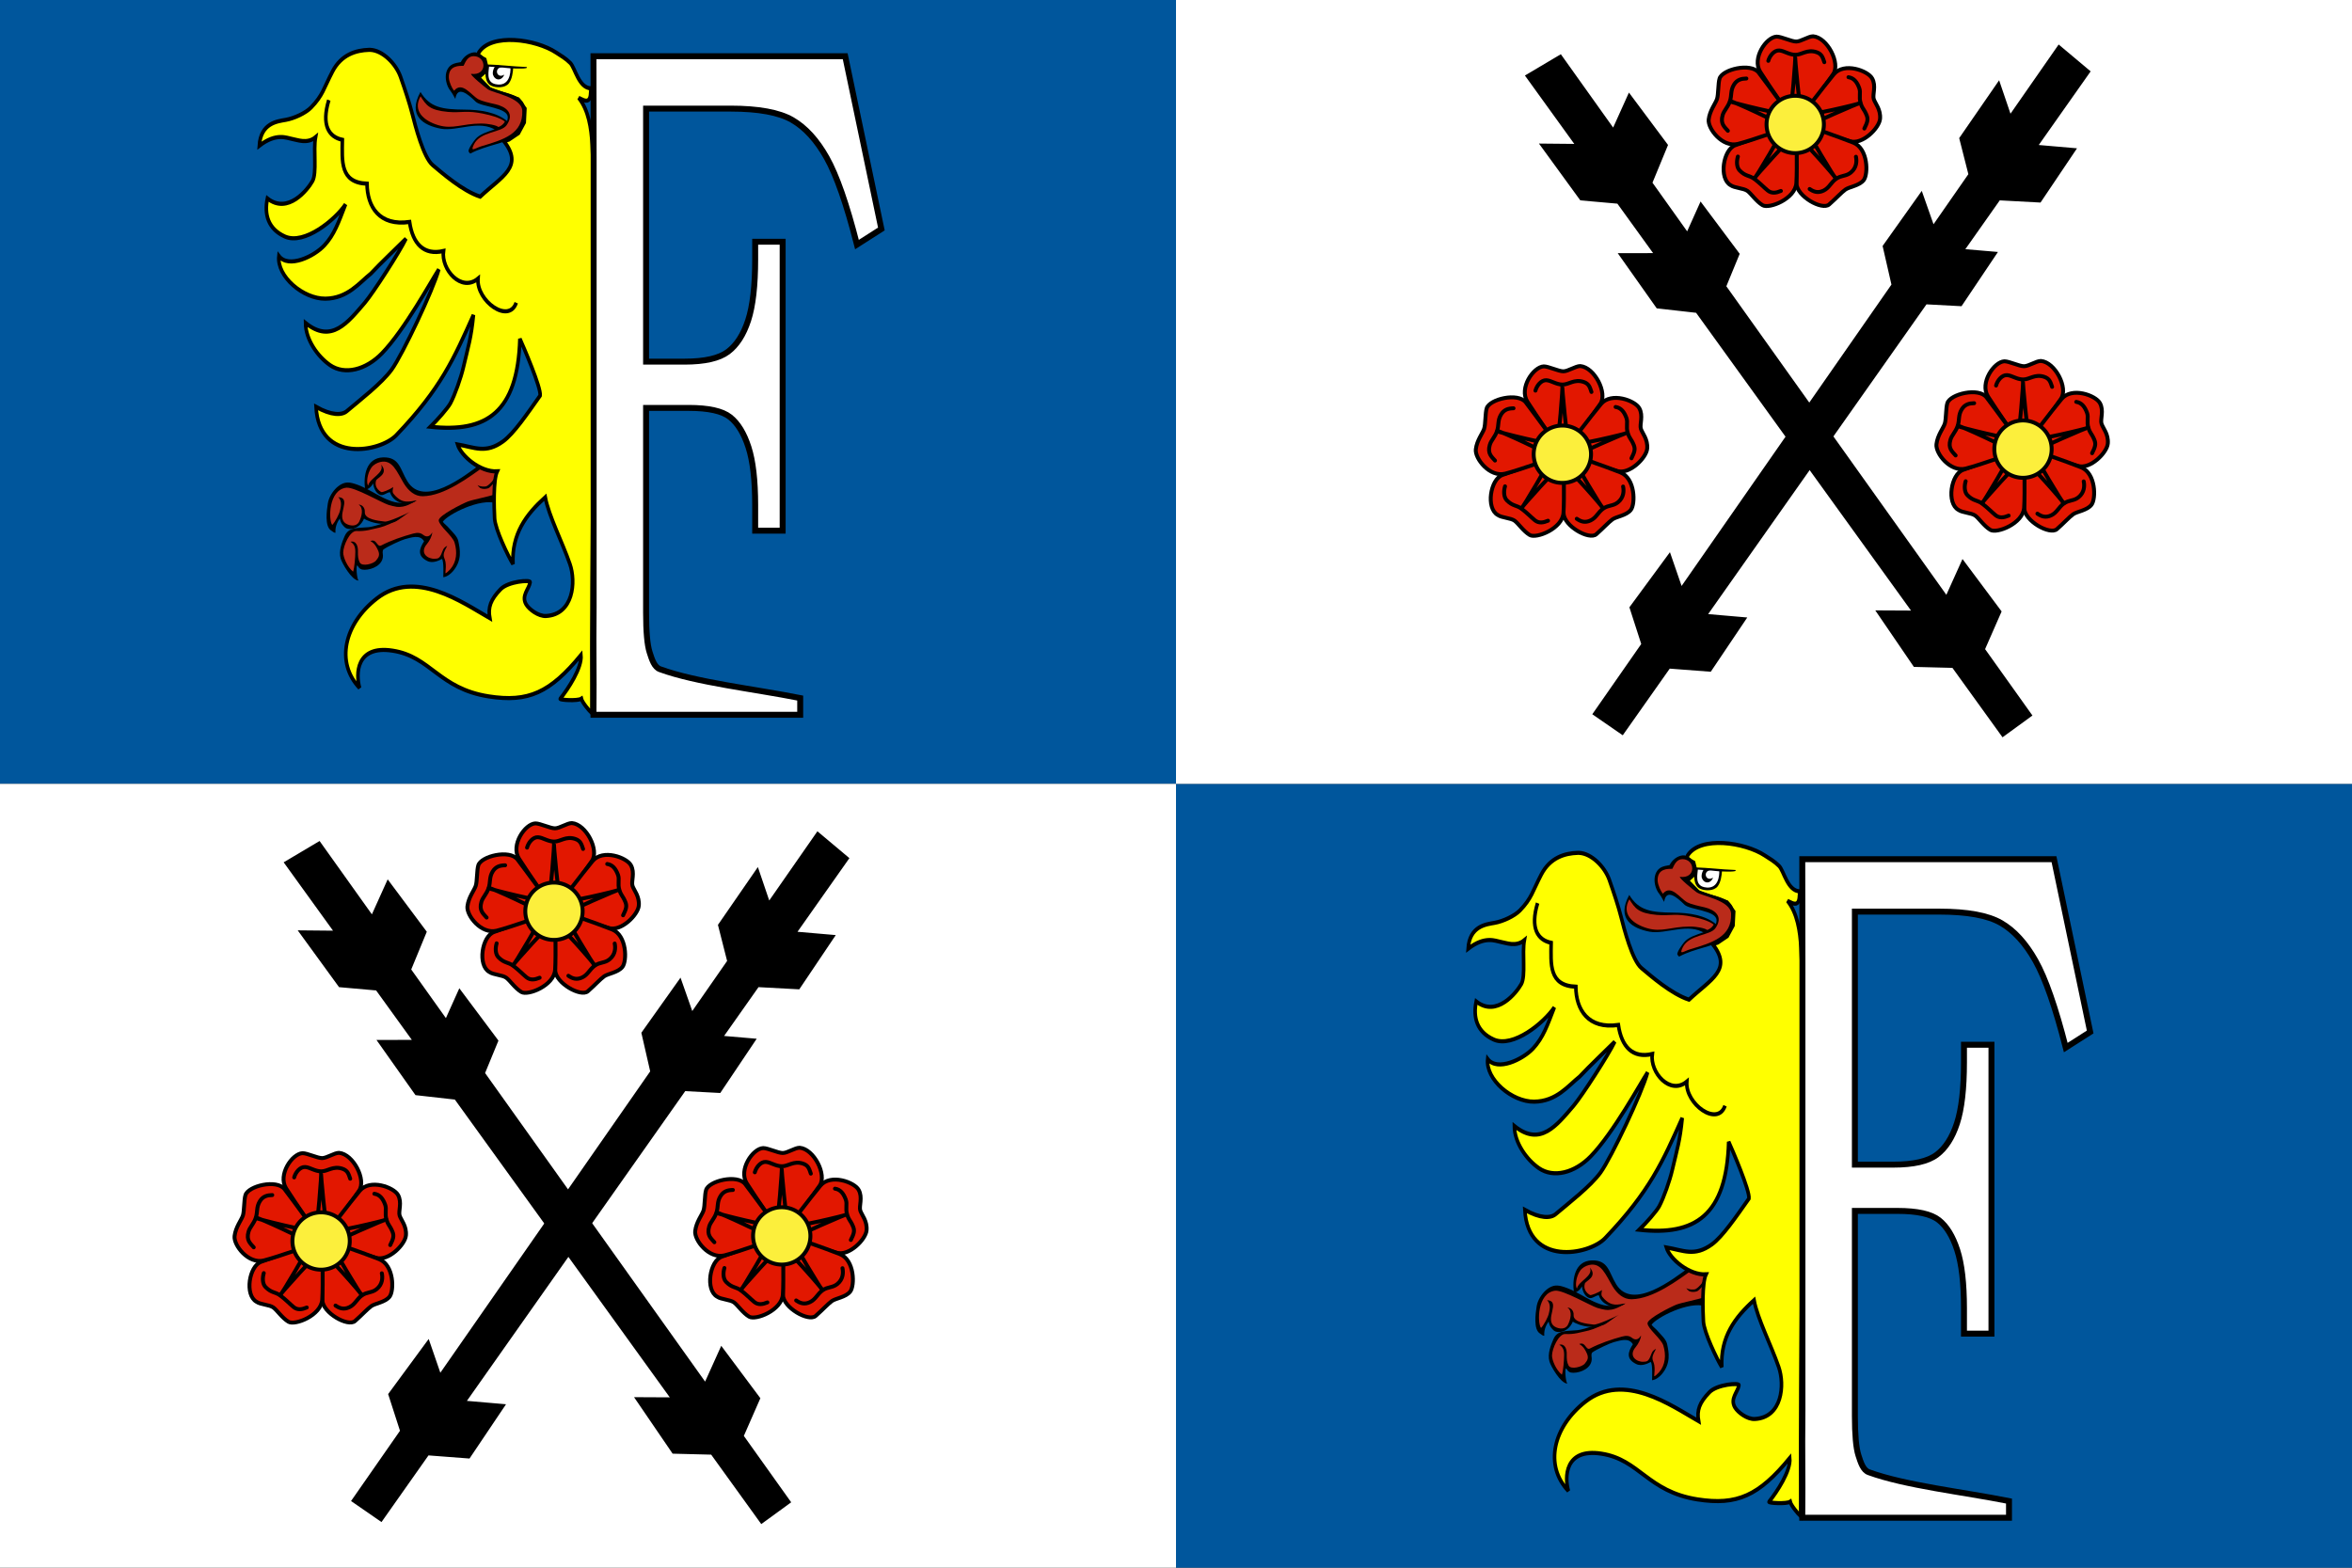 <?xml version="1.0" encoding="UTF-8" standalone="no"?>
<!-- Created with Inkscape (http://www.inkscape.org/) -->
<svg
   xmlns:dc="http://purl.org/dc/elements/1.1/"
   xmlns:cc="http://web.resource.org/cc/"
   xmlns:rdf="http://www.w3.org/1999/02/22-rdf-syntax-ns#"
   xmlns:svg="http://www.w3.org/2000/svg"
   xmlns="http://www.w3.org/2000/svg"
   xmlns:sodipodi="http://sodipodi.sourceforge.net/DTD/sodipodi-0.dtd"
   xmlns:inkscape="http://www.inkscape.org/namespaces/inkscape"
   version="1.0"
   width="600"
   height="400"
   id="svg2"
   sodipodi:version="0.32"
   inkscape:version="0.45.1"
   sodipodi:docname="Frýdek_Místek_flag_CZ.svg"
   inkscape:output_extension="org.inkscape.output.svg.inkscape"
   sodipodi:docbase="F:\Heraldika\Obecní\_Export">
  <rect width="100%" height="100%" fill="#333333" stroke="none"/>
  <sodipodi:namedview
     inkscape:window-height="579"
     inkscape:window-width="757"
     inkscape:pageshadow="2"
     inkscape:pageopacity="0.0"
     guidetolerance="10.0"
     gridtolerance="10.0"
     objecttolerance="10.0"
     borderopacity="1.0"
     bordercolor="#666666"
     pagecolor="#ffffff"
     id="base"
     inkscape:zoom="0.48318964"
     inkscape:cx="228.77011"
     inkscape:cy="189.96063"
     inkscape:window-x="220"
     inkscape:window-y="220"
     inkscape:current-layer="svg2" />
  <defs
     id="defs2225" />
  <rect
     width="300"
     height="200"
     x="0"
     y="0"
     style="fill:#00569c;fill-opacity:1"
     id="rect5" />
  <rect
     width="300"
     height="200"
     x="0"
     y="200"
     style="fill:#ffffff;fill-opacity:1"
     id="rect7" />
  <rect
     width="300"
     height="200"
     x="300"
     y="200"
     style="fill:#00569c;fill-opacity:1"
     id="rect9" />
  <rect
     width="300"
     height="200"
     x="300"
     y="0"
     style="fill:#ffffff;fill-opacity:1"
     id="rect11" />
  <g
     id="g3333"
     transform="matrix(0.456,0,0,0.524,229.403,230.42)">
    <g
       transform="matrix(-0.512,0,0,0.457,995.835,-465.986)"
       id="g8262">
      <path
         style="fill:#ba2b1a;fill-rule:evenodd"
         id="path24"
         d="M 2383.321,553.791 L 2401.736,553.05 L 2431.582,573.378 L 2450.738,581.848 L 2467.248,584.071 L 2481.006,576.448 L 2493.601,554.955 L 2503.655,546.909 L 2518.578,548.497 L 2524.716,556.861 L 2528.526,569.566 L 2527.362,576.766 L 2523.129,574.119 L 2518.895,568.719 L 2517.731,575.707 L 2513.604,582.166 L 2510.534,583.754 L 2499.739,579.519 L 2498.998,583.754 L 2492.119,590.636 L 2482.594,593.706 L 2492.542,595.929 L 2544.613,574.86 L 2554.561,575.284 L 2564.51,585.659 L 2568.32,595.612 L 2567.897,616.999 L 2563.346,621.657 L 2556.043,606.305 L 2552.233,615.94 L 2545.777,619.752 L 2537.734,617.846 L 2531.913,612.023 L 2531.172,607.47 L 2520.483,612.446 L 2505.137,614.775 L 2518.578,619.752 L 2530.431,621.657 L 2543.449,622.399 L 2551.81,633.939 L 2555.302,647.703 L 2547.259,665.279 L 2539.639,673.007 L 2538.475,654.162 L 2531.595,662.208 L 2517.414,659.561 L 2511.275,651.091 L 2512.439,641.139 L 2475.609,626.951 L 2459.204,631.186 L 2466.825,641.986 L 2465.66,650.032 L 2456.876,654.585 L 2451.584,654.585 L 2445.023,651.514 L 2442.377,654.162 L 2441.213,663.373 L 2441.953,670.678 L 2433.487,665.067 L 2426.29,650.668 L 2429.571,631.504 L 2446.504,612.658 L 2428.512,599.847 L 2406.393,591.8 L 2386.814,588.73 L 2383.321,553.791 z "
         class="fil0" />
      <path
         style="fill:#000000;fill-rule:evenodd"
         id="path38"
         d="M 2385.861,569.884 L 2386.178,564.273 C 2387.66,568.508 2391.894,573.166 2395.492,575.284 C 2397.609,576.448 2403.535,575.919 2405.758,574.331 C 2405.546,575.178 2403.218,577.189 2402.794,577.507 C 2400.466,578.672 2396.868,578.672 2394.116,577.719 C 2391.682,576.872 2386.073,569.884 2385.861,569.884 z "
         class="fil3" />
      <path
         style="fill:#000000;fill-rule:evenodd"
         id="path62"
         d="M 2397.715,553.791 L 2401.736,551.461 C 2420.575,565.014 2464.496,598.682 2482.382,570.307 C 2490.426,557.602 2490.849,544.262 2509.053,544.791 C 2527.362,545.427 2530.749,564.061 2528.632,579.095 C 2525.669,579.307 2521.329,575.919 2519.954,572.425 C 2519.424,576.131 2517.414,582.695 2512.333,584.707 C 2508.629,586.189 2504.713,581.848 2501.432,581.954 C 2497.622,593.918 2481.535,597.518 2472.222,590.636 C 2480.689,591.8 2487.039,594.341 2495.612,585.765 C 2499.21,582.166 2498.787,581.636 2497.94,576.342 C 2501.962,579.307 2509.793,582.166 2510.852,581.742 C 2513.709,580.366 2518.789,576.131 2516.673,569.46 C 2515.72,566.496 2502.279,562.473 2511.169,552.414 C 2507.042,561.626 2523.552,566.602 2525.351,574.86 C 2527.362,571.896 2526.41,562.261 2521.753,555.697 C 2519.424,552.52 2515.614,550.614 2512.228,549.767 C 2498.681,546.485 2493.918,560.249 2486.51,572.213 C 2481.324,580.577 2474.339,586.295 2465.66,586.189 C 2441.953,585.871 2414.754,565.755 2397.715,553.791 z "
         class="fil3" />
      <path
         style="fill:#000000;fill-rule:evenodd"
         id="path64"
         d="M 2497.093,613.823 C 2492.754,612.658 2482.594,603.976 2478.678,602.388 C 2483.441,604.929 2503.02,613.717 2507.148,613.187 C 2514.344,612.34 2529.479,610.858 2528.95,603.023 C 2528.632,598.471 2531.913,595.082 2535.723,595.082 C 2529.796,598.682 2532.336,607.999 2535.194,613.399 C 2538.051,618.799 2545.142,617.846 2549.27,615.517 C 2561.864,608.105 2541.861,588.201 2558.054,587.142 C 2553.08,591.377 2555.514,598.894 2555.937,601.012 C 2556.678,604.929 2561.335,613.505 2564.51,616.787 C 2568.743,611.917 2568.849,579.201 2549.058,577.083 C 2540.168,576.236 2511.063,592.859 2503.126,595.4 C 2499.951,596.353 2497.093,596.988 2494.447,597.412 C 2484.287,598.788 2476.561,592.647 2472.751,590.953 C 2479.207,592.541 2488.203,594.341 2496.352,592.436 C 2505.56,590.212 2514.874,584.707 2521.118,581.319 C 2537.945,572.107 2545.354,571.578 2546.941,571.578 C 2557.313,571.049 2567.791,583.648 2569.378,594.024 C 2570.543,601.329 2573.083,618.481 2565.568,622.822 C 2563.875,623.881 2562.922,625.045 2561.017,625.151 C 2561.652,617.317 2557.631,611.917 2556.255,609.905 C 2555.197,615.199 2553.08,617.211 2550.646,619.434 C 2546.941,622.716 2534.876,621.975 2529.796,610.011 C 2527.68,611.705 2519.107,615.199 2511.063,615.517 C 2507.253,615.622 2500.268,614.67 2497.093,613.823 z "
         class="fil3" />
      <path
         style="fill:#000000;fill-rule:evenodd"
         id="path66"
         d="M 2535.829,676.078 C 2537.734,674.066 2538.898,658.926 2536.993,659.985 C 2534.77,663.584 2533.077,664.537 2529.161,664.537 C 2521.012,664.537 2508.735,659.455 2509.158,649.185 C 2509.264,647.597 2510.005,644.527 2508.629,642.939 C 2503.972,639.551 2488.626,632.774 2485.134,631.927 C 2478.149,630.233 2468.835,626.634 2464.179,634.151 C 2469.788,642.515 2471.693,649.926 2460.58,655.22 C 2454.548,658.185 2447.033,654.267 2444.705,652.997 C 2442.377,655.22 2443.223,670.89 2443.223,672.478 C 2438.778,671.949 2434.968,668.667 2432.852,666.337 C 2422.268,654.479 2424.914,642.621 2426.819,633.833 C 2427.877,628.963 2433.063,624.516 2436.344,620.81 C 2439.519,617.105 2441.742,616.046 2443.753,613.399 C 2438.673,605.776 2402.9,587.777 2384.591,593.706 L 2386.178,583.966 C 2393.481,586.612 2410.203,589.577 2416.341,591.8 C 2421.739,593.812 2448.515,606.729 2448.198,611.917 C 2447.88,617.634 2433.169,628.433 2430.947,635.421 C 2427.771,645.48 2428.512,656.173 2435.603,664.008 C 2437.614,666.125 2440.048,668.349 2440.895,668.243 C 2440.472,662.526 2440.154,660.514 2440.789,656.279 C 2441.424,652.785 2442.8,651.514 2442.8,648.973 C 2442.694,645.268 2440.577,642.303 2438.884,639.021 C 2443.753,641.245 2443.647,644.315 2445.552,648.232 C 2447.563,652.467 2449.256,652.679 2452.643,652.785 C 2459.945,653.209 2469.682,646.856 2461.004,637.01 C 2458.358,633.939 2455.394,628.539 2455.289,624.728 C 2456.241,626.21 2459.31,631.716 2465.237,627.269 C 2467.989,625.151 2471.164,624.622 2476.244,625.998 C 2487.145,628.857 2500.586,633.304 2510.958,638.598 C 2515.72,641.139 2515.826,630.975 2522.811,633.939 C 2517.837,636.586 2516.038,640.927 2515.191,642.409 C 2511.487,649.079 2514.344,651.62 2516.567,654.585 C 2519.424,658.291 2531.913,661.467 2534.453,656.808 C 2536.252,653.42 2536.57,649.926 2536.464,645.162 C 2536.146,638.915 2538.792,633.198 2544.613,634.68 C 2540.591,637.115 2539.321,640.08 2539.321,645.48 C 2539.321,651.303 2540.274,662.42 2541.756,666.549 C 2548.106,661.573 2552.551,651.197 2552.551,646.221 C 2552.551,639.021 2545.354,622.928 2538.051,623.246 C 2528.103,623.775 2521.859,621.446 2512.651,619.54 C 2507.782,618.481 2494.024,613.081 2489.896,608.952 C 2495.717,610.964 2517.943,618.481 2524.504,619.116 C 2537.416,620.281 2546.73,618.905 2551.069,628.857 C 2553.609,634.574 2557.842,644.315 2555.302,652.679 C 2553.927,657.338 2543.343,675.76 2535.829,676.078 z "
         class="fil3" />
    </g>
    <path
       sodipodi:nodetypes="csssccccccccccccccszczczccccccccccccccccccccccsccccccccccccccccccscccscscssssc"
       id="path8286"
       d="M -295.988,-415.456 C -288.974,-415.223 -281.559,-408.627 -279.007,-402.313 C -276.344,-395.724 -273.979,-389.506 -272.419,-384.17 C -270.838,-378.759 -266.269,-363.15 -261.019,-359.342 C -255.858,-355.599 -244.401,-346.795 -234.445,-343.971 C -222.138,-354.006 -209.982,-358.542 -221.174,-370.999 L -218.423,-371.756 L -213.067,-374.899 L -209.821,-380.128 L -209.437,-386.813 L -213.179,-391.356 L -229.104,-396.242 L -235.484,-401.956 L -231.854,-404.77 L -230.943,-407.527 L -231.854,-410.727 L -235.756,-412.656 L -235.165,-414.228 C -228.124,-423.824 -203.258,-420.628 -191.962,-414.142 C -189.328,-412.63 -186.659,-411.37 -184.014,-409.041 C -181.37,-406.713 -179.282,-396.809 -172.443,-396.723 C -172.753,-394.528 -172.428,-392.079 -173.925,-391.027 C -175.382,-390.004 -177.97,-391.584 -179.315,-392.085 C -173.792,-386.035 -172.331,-377.378 -171.798,-369.343 C -171.257,-361.2 -170.798,-344.157 -170.887,-340.371 C -170.115,-257.702 -172.362,-175.043 -171.905,-92.379 C -173.475,-93.637 -177.355,-97.727 -177.842,-99.518 C -179.9,-98.308 -190.2,-98.894 -189.658,-99.475 C -185.272,-104.266 -177.362,-114.579 -178.066,-120.775 C -195.395,-102.431 -207.532,-97.631 -229.68,-100.632 C -257.622,-104.456 -262.062,-120.048 -283.452,-122.903 C -304.138,-125.71 -304.07,-111.232 -301.904,-104.746 C -315.442,-117.088 -310.581,-135.912 -292.278,-148.303 C -270.888,-162.823 -244.505,-146.427 -229.072,-138.731 C -230.155,-144.055 -228.59,-147.783 -223.012,-152.817 C -218.734,-156.689 -206.224,-157.504 -206.495,-156.245 C -207.145,-152.809 -211.642,-149.662 -208.718,-145.403 C -207.093,-143.031 -201.899,-139.595 -197.621,-139.789 C -182.242,-140.515 -180.772,-156.444 -184.238,-165.06 C -188.516,-175.804 -196.049,-188.483 -198.053,-197.631 C -208.883,-189.112 -216.901,-179.628 -216.089,-165.06 C -218.796,-168.883 -226.045,-181.95 -226.37,-187.274 C -226.695,-192.404 -227.189,-206.005 -224.915,-210.216 C -234.392,-209.732 -245.159,-217.764 -247.108,-223.33 C -237.469,-221.878 -231.352,-218.683 -221.605,-224.83 C -215.598,-228.651 -208.075,-238.268 -200.931,-247.073 C -200.929,-247.082 -200.917,-247.092 -200.915,-247.101 C -200.173,-250.683 -210.363,-271.22 -212.235,-274.758 C -213.427,-238.652 -231.237,-228.978 -262.266,-231.93 C -258.313,-235.318 -252.622,-240.924 -251.106,-243.344 C -248.561,-247.458 -245.146,-255.984 -243.846,-260.872 C -241.085,-271.182 -239.464,-275.192 -238.218,-286.372 C -249.049,-265.318 -256.311,-250.618 -281.437,-227.773 C -290.372,-219.642 -324.593,-213.882 -326.272,-241.616 C -317.716,-237.405 -311.867,-237.449 -309.051,-239.53 C -301.957,-244.757 -289.445,-253.131 -283.868,-259.858 C -277.857,-267.118 -260.537,-298.911 -257.613,-308.543 C -261.512,-303.413 -276.729,-279.075 -289.4,-267.701 C -298.389,-259.618 -310.19,-256.993 -318.421,-261.93 C -325.298,-266.092 -332.086,-274.327 -332.14,-282.458 C -317.598,-272.187 -308.457,-282.768 -298.978,-292.329 C -294.104,-297.363 -279.381,-317.256 -275.969,-323.5 C -278.893,-320.935 -290.854,-311.005 -295.636,-306.486 C -302.026,-302.082 -308.559,-294.427 -321.043,-294.3 C -333.399,-294.174 -348.303,-305.087 -347.058,-315.057 C -341.664,-308.866 -327.369,-314.848 -321.619,-320.243 C -316.029,-325.487 -313.671,-331.429 -309.771,-340.243 C -315.619,-332.644 -332.854,-320.346 -343.684,-324.557 C -353.106,-328.235 -355.327,-335.356 -353.486,-343.1 C -342.005,-335.162 -330.926,-347.41 -328.254,-351.557 C -325.694,-355.531 -327.882,-366.55 -326.559,-372.913 C -331.216,-369.525 -336.756,-371.657 -339.655,-372.071 C -342.548,-372.483 -348.437,-375.25 -358.011,-368.771 C -357.183,-379.921 -347.831,-380.655 -343.156,-381.385 C -338.482,-382.115 -332.108,-384.654 -329.022,-387.413 C -322.47,-393.27 -321.962,-396.74 -317.046,-404.942 C -312.089,-413.211 -303.864,-415.264 -296.659,-415.456 C -296.434,-415.462 -296.214,-415.463 -295.988,-415.456 z "
       style="fill:#ffff00;fill-opacity:1;fill-rule:evenodd;stroke:#000000;stroke-width:2;stroke-miterlimit:4;stroke-dasharray:none;stroke-opacity:1" />
    <g
       transform="matrix(-0.512,0,0,0.457,1146.82,-475.143)"
       id="g8410">
      <g
         id="g8320"
         transform="translate(-140.04,35.632)" />
      <g
         id="g8326">
        <path
           class="fil3"
           d="M 2680.164,216.516 C 2698.473,204.446 2723.027,217.786 2740.807,214.61 C 2759.646,211.116 2777.426,200.952 2763.033,175.436 C 2752.661,192.164 2739.114,194.07 2714.878,194.281 C 2697.415,194.387 2680.058,197.034 2668.099,206.669 C 2669.157,210.163 2674.449,215.139 2680.164,216.516 z "
           id="path46"
           style="fill:#000000;fill-rule:evenodd" />
        <path
           class="fil0"
           d="M 2762.927,180.094 C 2771.817,195.552 2759.646,206.246 2743.347,210.904 C 2727.366,215.457 2717.63,209.21 2696.992,209.104 C 2688.843,209.104 2680.27,210.904 2677.836,212.81 C 2673.073,211.116 2670.533,207.198 2670.956,206.881 C 2676.354,202.752 2687.467,199.999 2692.97,198.94 C 2713.184,194.599 2717.63,197.987 2732.976,196.717 C 2753.19,194.917 2756.682,189.729 2762.927,180.094 z "
           id="path48"
           style="fill:#ba2b1a;fill-rule:evenodd" />
        <path
           class="fil3"
           d="M 2698.685,159.554 C 2696.886,164.742 2688.631,170.459 2681.222,173 C 2673.708,175.541 2663.654,176.918 2655.928,181.682 C 2641.852,190.258 2649.155,213.869 2660.902,223.292 C 2669.157,229.962 2691.912,232.397 2708.21,240.973 C 2709.057,241.396 2710.221,239.385 2710.433,238.855 C 2711.279,236.526 2705.141,228.268 2703.236,226.044 C 2693.817,214.504 2667.464,216.621 2667.675,202.328 C 2667.781,191.846 2696.886,191.423 2702.707,185.811 C 2711.068,177.765 2722.71,168.236 2724.932,182.847 C 2730.012,173.318 2731.176,174.059 2733.081,169.824 C 2736.362,162.307 2735.833,155.954 2733.611,151.507 C 2730.541,145.684 2725.567,144.731 2719.005,143.673 C 2716.042,137.744 2710.221,133.932 2704.929,133.297 C 2699.849,132.661 2693.605,136.897 2692.123,142.19 C 2690.642,146.955 2690.853,152.99 2698.685,159.554 z "
           id="path50"
           style="fill:#000000;fill-rule:evenodd" />
        <path
           class="fil0"
           d="M 2707.787,156.166 C 2689.583,158.495 2690.747,137.32 2704.929,137.32 C 2711.491,137.32 2713.82,143.461 2715.936,147.59 C 2720.275,147.696 2732.446,146.849 2732.023,160.189 C 2731.811,164.954 2728.425,171.836 2726.308,174.165 C 2717.418,163.471 2707.258,179.459 2699.532,183.376 C 2695.722,185.282 2688.419,186.976 2681.011,188.564 C 2669.581,191.211 2659.738,198.199 2668.946,210.904 C 2674.978,219.162 2697.627,217.151 2704.718,231.55 C 2708.951,240.126 2703.448,235.361 2696.568,233.35 C 2672.121,226.256 2650.848,220.115 2651.8,195.552 C 2652.329,181.047 2683.339,176.812 2689.477,172.577 C 2693.499,169.718 2708.104,158.072 2707.787,156.166 z "
           id="path52"
           style="fill:#ba2b1a;fill-rule:evenodd" />
        <path
           class="fil3"
           d="M 2661.643,149.072 L 2677.518,147.378 L 2690.642,146.743 C 2692.758,153.519 2693.393,165.271 2685.562,168.871 C 2680.481,171.2 2670.533,171.518 2666.405,166.224 C 2662.913,161.672 2662.066,155.001 2661.643,149.072 z "
           id="path54"
           style="fill:#000000;fill-rule:evenodd" />
        <path
           class="fil5"
           d="M 2664.712,149.178 L 2677.201,147.378 L 2687.996,146.849 C 2688.102,152.672 2692.123,164.954 2681.011,167.177 C 2665.982,170.248 2664.289,155.531 2664.712,149.178 z "
           id="path56"
           style="fill:#ffffff;fill-rule:evenodd" />
        <path
           class="fil3"
           d="M 2672.861,148.861 L 2677.307,147.272 L 2680.481,147.167 C 2683.127,149.39 2684.609,154.366 2683.762,157.225 C 2682.916,159.766 2680.587,162.307 2677.412,162.095 C 2673.496,161.989 2670.956,156.695 2671.697,157.119 C 2679.741,161.989 2683.657,149.072 2672.861,148.861 z "
           id="path58"
           style="fill:#000000;fill-rule:evenodd" />
        <path
           class="fil3"
           d="M 2691.277,146.214 C 2676.671,146.32 2663.231,148.331 2646.932,148.861 C 2646.614,149.496 2646.826,150.025 2647.779,150.131 C 2652.012,151.084 2666.829,150.237 2668.734,149.919 C 2673.073,149.284 2687.149,148.649 2691.594,148.225 C 2692.229,148.119 2691.383,146.32 2691.277,146.214 z "
           id="path60"
           style="fill:#000000;fill-rule:evenodd" />
      </g>
    </g>
    <path
       sodipodi:nodetypes="ccccccc"
       id="path4181"
       d="M -214.284,-292.329 C -218.373,-281.827 -236.586,-293.082 -235.669,-304.057 C -244.942,-297.303 -256.372,-308.39 -254.986,-317.509 C -265.954,-315.284 -272.18,-321.009 -273.957,-331.651 C -290.827,-329.56 -297.61,-338.975 -297.757,-350.278 C -312.935,-350.818 -311.697,-361.209 -311.554,-371.663 C -319.199,-373.04 -323.34,-378.853 -319.143,-390.979"
       style="fill:none;fill-opacity:0.75;fill-rule:evenodd;stroke:#000000;stroke-width:2;stroke-linecap:butt;stroke-linejoin:miter;stroke-miterlimit:4;stroke-dasharray:none;stroke-opacity:1" />
  </g>
  <path
     style="font-size:75px;font-style:normal;font-variant:normal;font-weight:300;font-stretch:normal;text-align:center;line-height:100%;writing-mode:lr-tb;text-anchor:middle;fill:#ffffff;fill-opacity:1;stroke:#000000;stroke-width:1.516;stroke-linecap:butt;stroke-linejoin:miter;stroke-miterlimit:4;stroke-dasharray:none;stroke-opacity:1;font-family:Bookman Old Style"
     d="M 151.396,14.341 L 215.611,14.341 L 224.84,58.426 L 218.616,62.401 C 215.993,52.123 213.417,44.735 210.889,40.238 C 208.361,35.742 205.428,32.53 202.09,30.602 C 198.751,28.675 193.505,27.712 186.35,27.711 L 164.816,27.711 L 164.816,92.273 L 174.618,92.273 C 179.769,92.273 183.465,91.43 185.707,89.744 C 187.948,88.058 189.665,85.388 190.858,81.734 C 192.05,78.08 192.646,72.881 192.646,66.135 L 192.646,61.679 L 199.657,61.679 L 199.657,135.395 L 192.646,135.395 L 192.646,128.891 C 192.646,122.547 192.074,117.608 190.929,114.075 C 189.784,110.542 188.222,107.992 186.243,106.426 C 184.264,104.861 180.746,104.078 175.691,104.078 L 164.816,104.078 L 164.816,156.354 C 164.816,161.172 165.114,164.524 165.711,166.411 C 166.307,168.298 166.925,170.225 168.358,170.747 C 177.698,174.154 192.27,175.757 204.132,178.111 L 204.132,182.371 L 151.396,182.371 C 151.519,169.897 151.302,167.637 151.438,155.149 L 151.438,40.841 L 151.396,14.341 z "
     id="text2279"
     sodipodi:nodetypes="ccccssccccssccccccsscccsscccccc" />
  <g
     id="g13218"
     transform="matrix(5.9311116e-2,0,0,5.9325041e-2,429.495,9.666)"
     inkscape:r_cx="true"
     inkscape:r_cy="true"
     style="stroke:#000000;stroke-width:16.858;stroke-miterlimit:4;stroke-dasharray:none;stroke-opacity:1">
    <path
       transform="translate(0,-17.66)"
       inkscape:r_cy="true"
       inkscape:r_cx="true"
       d="M 530 390 A 50 50 0 1 1  430,390 A 50 50 0 1 1  530 390 z"
       sodipodi:ry="50"
       sodipodi:rx="50"
       sodipodi:cy="390"
       sodipodi:cx="480"
       id="path6793"
       style="fill:none;fill-opacity:1;stroke:#000000;stroke-width:16.858;stroke-linecap:round;stroke-linejoin:round;stroke-miterlimit:4;stroke-dasharray:none;stroke-opacity:1"
       sodipodi:type="arc" />
    <g
       inkscape:r_cy="true"
       inkscape:r_cx="true"
       id="g13210"
       style="stroke:#000000;stroke-width:16.858;stroke-miterlimit:4;stroke-dasharray:none;stroke-opacity:1">
      <path
         inkscape:r_cy="true"
         inkscape:r_cx="true"
         style="fill:#e21700;fill-opacity:1;stroke:#000000;stroke-width:16.858;stroke-linecap:round;stroke-linejoin:miter;stroke-miterlimit:4;stroke-dasharray:none;stroke-opacity:1"
         d="M 400.097,-5.461 C 420.603,-5.461 463.737,15.753 484.243,15.753 C 504.749,15.753 536.569,-6.875 557.075,-6.875 C 618.628,-1.583 675.384,109.926 643.342,155.76 C 611.618,201.138 487.712,377.545 483.536,372.134 C 472.524,357.868 362.011,197.979 329.386,145.86 C 292.998,87.729 355.505,-3.624 400.097,-5.461 z "
         id="petale1"
         sodipodi:nodetypes="cscsssc" />
      <path
         sodipodi:nodetypes="cszzssz"
         id="petale2"
         d="M 810.791,174.165 C 829.232,207.337 811.501,243.81 817.837,263.312 C 824.174,282.815 848.318,307.544 844.893,348.215 C 841.579,387.571 769.112,460.793 715.886,444.563 C 662.659,428.333 474.825,378.411 478.679,372.768 C 488.844,357.887 606.758,203.374 646.244,156.24 C 690.286,103.669 792.351,140.992 810.791,174.165 z "
         style="fill:#e21700;fill-opacity:1;stroke:#000000;stroke-width:16.858;stroke-linecap:round;stroke-linejoin:miter;stroke-miterlimit:4;stroke-dasharray:none;stroke-opacity:1"
         inkscape:r_cx="true"
         inkscape:r_cy="true" />
      <path
         inkscape:r_cy="true"
         inkscape:r_cx="true"
         style="fill:#e21700;fill-opacity:1;stroke:#000000;stroke-width:16.858;stroke-linecap:round;stroke-linejoin:miter;stroke-miterlimit:4;stroke-dasharray:none;stroke-opacity:1"
         d="M 774.558,611.754 C 755.669,636.066 712.103,640.527 695.513,652.58 C 678.924,664.633 655.714,690.231 625.849,716.524 C 595.985,742.818 486.246,681.508 485.228,625.593 C 484.221,570.235 480.051,361.923 486.609,363.845 C 503.903,368.914 673.149,427.653 730.177,450.642 C 793.785,476.283 794.558,586.011 774.558,611.754 z "
         id="petale3"
         sodipodi:nodetypes="cszsssz" />
      <path
         sodipodi:nodetypes="cscsssz"
         id="petale4"
         d="M 339.581,719.623 C 311.5,702.557 291.247,670.334 274.657,658.281 C 258.067,646.228 219.024,645.83 202.434,633.777 C 150.554,605.275 169.868,479.727 222.731,461.481 C 275.069,443.416 484.507,363.546 484.705,370.377 C 485.229,388.391 489.14,562.904 484.899,624.245 C 480.169,692.663 367.662,736.689 339.581,719.623 z "
         style="fill:#e21700;fill-opacity:1;stroke:#000000;stroke-width:16.858;stroke-linecap:round;stroke-linejoin:miter;stroke-miterlimit:4;stroke-dasharray:none;stroke-opacity:1"
         inkscape:r_cx="true"
         inkscape:r_cy="true" />
      <path
         inkscape:r_cy="true"
         inkscape:r_cx="true"
         style="fill:#e21700;fill-opacity:1;stroke:#000000;stroke-width:16.858;stroke-linecap:round;stroke-linejoin:miter;stroke-miterlimit:4;stroke-dasharray:none;stroke-opacity:1"
         d="M 107.795,351.282 C 112.26,312.489 137.264,282.353 143.601,262.85 C 149.937,243.348 148.15,194.779 154.487,175.277 C 165.562,135.513 289.52,105.185 323.208,149.823 C 356.562,194.017 488.758,371.351 482.322,373.651 C 465.351,379.715 293.279,441.068 233.629,455.99 C 167.098,472.634 103.281,390.495 107.795,351.282 z "
         id="petale5"
         sodipodi:nodetypes="czcsssz" />
    </g>
    <path
       sodipodi:nodetypes="czzzzzzzzzz"
       id="path2244"
       d="M 200,273 C 200,277 442,337 454,328 C 465,319 483,76 480,76 C 477,76 500,320 509,330 C 518,341 761,283 760,280 C 759,277 534,374 529,386 C 525,398 652,607 655,605 C 658,603 495,417 480,418 C 467.5,418 302,602 304,605 C 307,607 435,394 430,382 C 426,370 204,268 202,273 L 200,273 z "
       style="fill:#e21700;fill-opacity:1;stroke:#000000;stroke-width:16.858;stroke-linecap:round;stroke-linejoin:round;stroke-miterlimit:4;stroke-dasharray:none;stroke-opacity:1"
       inkscape:r_cx="true"
       inkscape:r_cy="true" />
    <path
       transform="matrix(0.9,0,0,0.9,48,21.34)"
       inkscape:r_cy="true"
       inkscape:r_cx="true"
       d="M 617 390 A 137 137 0 1 1  343,390 A 137 137 0 1 1  617 390 z"
       sodipodi:ry="137"
       sodipodi:rx="137"
       sodipodi:cy="390"
       sodipodi:cx="480"
       id="path1365"
       style="fill:#fcef3c;fill-opacity:1;stroke:#000000;stroke-width:18.731;stroke-linecap:butt;stroke-miterlimit:4;stroke-dasharray:none;stroke-opacity:1"
       sodipodi:type="arc" />
    <path
       style="fill:none;fill-opacity:0.75;fill-rule:evenodd;stroke:#000000;stroke-width:16.858;stroke-linecap:round;stroke-linejoin:miter;stroke-miterlimit:4;stroke-dasharray:none;stroke-opacity:1"
       d="M 364.214,98.825 C 369.973,77.229 389.299,52.746 411.393,54.085 C 432.14,55.343 452.603,72.339 480.323,72.745 C 508.043,73.151 530.943,48.154 571.046,61.281 C 594.854,69.074 598.277,84.459 605.187,104.525"
       id="path3105"
       inkscape:r_cx="true"
       inkscape:r_cy="true"
       sodipodi:nodetypes="cszsc" />
    <path
       sodipodi:nodetypes="cszsc"
       inkscape:r_cy="true"
       inkscape:r_cx="true"
       id="path1348"
       d="M 708.989,169.092 C 732.386,172.635 745.957,189.955 755.562,216.311 C 762.68,235.84 753.136,254.169 761.316,280.658 C 769.496,307.147 775.55,304.04 787.303,333.073 C 794.552,350.983 790.151,363.96 777.243,389.864"
       style="fill:none;fill-opacity:0.75;fill-rule:evenodd;stroke:#000000;stroke-width:16.858;stroke-linecap:round;stroke-linejoin:miter;stroke-miterlimit:4;stroke-dasharray:none;stroke-opacity:1" />
    <path
       sodipodi:nodetypes="cszsc"
       inkscape:r_cy="true"
       inkscape:r_cx="true"
       id="path1350"
       d="M 741.214,511.187 C 744.951,528.419 745.32,557.863 719.036,579.224 C 698.249,596.117 678.465,590.238 655.801,606.203 C 633.136,622.168 626.653,644.899 601.776,656.913 C 577.785,668.498 559.424,662.05 542.04,649.878"
       style="fill:none;fill-opacity:0.75;fill-rule:evenodd;stroke:#000000;stroke-width:16.858;stroke-linecap:round;stroke-linejoin:miter;stroke-miterlimit:4;stroke-dasharray:none;stroke-opacity:1" />
    <path
       sodipodi:nodetypes="cszsc"
       inkscape:r_cy="true"
       inkscape:r_cx="true"
       id="path1352"
       d="M 418.407,658.317 C 398.14,666.79 378.651,670.294 361.564,656.224 C 345.518,643.011 327.109,623.652 304.921,607.03 C 282.734,590.408 266.815,596.574 241.071,570.418 C 227.517,556.647 227.258,530.665 233.463,510.369"
       style="fill:none;fill-opacity:0.75;fill-rule:evenodd;stroke:#000000;stroke-width:16.858;stroke-linecap:round;stroke-linejoin:miter;stroke-miterlimit:4;stroke-dasharray:none;stroke-opacity:1" />
    <path
       sodipodi:nodetypes="cszsc"
       inkscape:r_cy="true"
       inkscape:r_cx="true"
       id="path1354"
       d="M 190.302,399.552 C 175.981,382.895 156.873,369.506 167.974,331.908 C 173.86,311.973 190.037,298.997 198.989,272.759 C 207.941,246.521 200.585,227.038 216.626,201.116 C 229.931,179.615 248.772,175.102 269.991,174.731"
       style="fill:none;fill-opacity:0.75;fill-rule:evenodd;stroke:#000000;stroke-width:16.858;stroke-linecap:round;stroke-linejoin:miter;stroke-miterlimit:4;stroke-dasharray:none;stroke-opacity:1" />
  </g>
  <g
     style="stroke:#000000;stroke-width:16.858;stroke-miterlimit:4;stroke-dasharray:none;stroke-opacity:1"
     inkscape:r_cy="true"
     inkscape:r_cx="true"
     transform="matrix(5.9311116e-2,0,0,5.9325041e-2,487.599,92.508)"
     id="g3374">
    <path
       sodipodi:type="arc"
       style="fill:none;fill-opacity:1;stroke:#000000;stroke-width:16.858;stroke-linecap:round;stroke-linejoin:round;stroke-miterlimit:4;stroke-dasharray:none;stroke-opacity:1"
       id="path3376"
       sodipodi:cx="480"
       sodipodi:cy="390"
       sodipodi:rx="50"
       sodipodi:ry="50"
       d="M 530 390 A 50 50 0 1 1  430,390 A 50 50 0 1 1  530 390 z"
       inkscape:r_cx="true"
       inkscape:r_cy="true"
       transform="translate(0,-17.66)" />
    <g
       style="stroke:#000000;stroke-width:16.858;stroke-miterlimit:4;stroke-dasharray:none;stroke-opacity:1"
       id="g3378"
       inkscape:r_cx="true"
       inkscape:r_cy="true">
      <path
         sodipodi:nodetypes="cscsssc"
         id="path3380"
         d="M 400.097,-5.461 C 420.603,-5.461 463.737,15.753 484.243,15.753 C 504.749,15.753 536.569,-6.875 557.075,-6.875 C 618.628,-1.583 675.384,109.926 643.342,155.76 C 611.618,201.138 487.712,377.545 483.536,372.134 C 472.524,357.868 362.011,197.979 329.386,145.86 C 292.998,87.729 355.505,-3.624 400.097,-5.461 z "
         style="fill:#e21700;fill-opacity:1;stroke:#000000;stroke-width:16.858;stroke-linecap:round;stroke-linejoin:miter;stroke-miterlimit:4;stroke-dasharray:none;stroke-opacity:1"
         inkscape:r_cx="true"
         inkscape:r_cy="true" />
      <path
         inkscape:r_cy="true"
         inkscape:r_cx="true"
         style="fill:#e21700;fill-opacity:1;stroke:#000000;stroke-width:16.858;stroke-linecap:round;stroke-linejoin:miter;stroke-miterlimit:4;stroke-dasharray:none;stroke-opacity:1"
         d="M 810.791,174.165 C 829.232,207.337 811.501,243.81 817.837,263.312 C 824.174,282.815 848.318,307.544 844.893,348.215 C 841.579,387.571 769.112,460.793 715.886,444.563 C 662.659,428.333 474.825,378.411 478.679,372.768 C 488.844,357.887 606.758,203.374 646.244,156.24 C 690.286,103.669 792.351,140.992 810.791,174.165 z "
         id="path3382"
         sodipodi:nodetypes="cszzssz" />
      <path
         sodipodi:nodetypes="cszsssz"
         id="path3384"
         d="M 774.558,611.754 C 755.669,636.066 712.103,640.527 695.513,652.58 C 678.924,664.633 655.714,690.231 625.849,716.524 C 595.985,742.818 486.246,681.508 485.228,625.593 C 484.221,570.235 480.051,361.923 486.609,363.845 C 503.903,368.914 673.149,427.653 730.177,450.642 C 793.785,476.283 794.558,586.011 774.558,611.754 z "
         style="fill:#e21700;fill-opacity:1;stroke:#000000;stroke-width:16.858;stroke-linecap:round;stroke-linejoin:miter;stroke-miterlimit:4;stroke-dasharray:none;stroke-opacity:1"
         inkscape:r_cx="true"
         inkscape:r_cy="true" />
      <path
         inkscape:r_cy="true"
         inkscape:r_cx="true"
         style="fill:#e21700;fill-opacity:1;stroke:#000000;stroke-width:16.858;stroke-linecap:round;stroke-linejoin:miter;stroke-miterlimit:4;stroke-dasharray:none;stroke-opacity:1"
         d="M 339.581,719.623 C 311.5,702.557 291.247,670.334 274.657,658.281 C 258.067,646.228 219.024,645.83 202.434,633.777 C 150.554,605.275 169.868,479.727 222.731,461.481 C 275.069,443.416 484.507,363.546 484.705,370.377 C 485.229,388.391 489.14,562.904 484.899,624.245 C 480.169,692.663 367.662,736.689 339.581,719.623 z "
         id="path3386"
         sodipodi:nodetypes="cscsssz" />
      <path
         sodipodi:nodetypes="czcsssz"
         id="path3388"
         d="M 107.795,351.282 C 112.26,312.489 137.264,282.353 143.601,262.85 C 149.937,243.348 148.15,194.779 154.487,175.277 C 165.562,135.513 289.52,105.185 323.208,149.823 C 356.562,194.017 488.758,371.351 482.322,373.651 C 465.351,379.715 293.279,441.068 233.629,455.99 C 167.098,472.634 103.281,390.495 107.795,351.282 z "
         style="fill:#e21700;fill-opacity:1;stroke:#000000;stroke-width:16.858;stroke-linecap:round;stroke-linejoin:miter;stroke-miterlimit:4;stroke-dasharray:none;stroke-opacity:1"
         inkscape:r_cx="true"
         inkscape:r_cy="true" />
    </g>
    <path
       inkscape:r_cy="true"
       inkscape:r_cx="true"
       style="fill:#e21700;fill-opacity:1;stroke:#000000;stroke-width:16.858;stroke-linecap:round;stroke-linejoin:round;stroke-miterlimit:4;stroke-dasharray:none;stroke-opacity:1"
       d="M 200,273 C 200,277 442,337 454,328 C 465,319 483,76 480,76 C 477,76 500,320 509,330 C 518,341 761,283 760,280 C 759,277 534,374 529,386 C 525,398 652,607 655,605 C 658,603 495,417 480,418 C 467.5,418 302,602 304,605 C 307,607 435,394 430,382 C 426,370 204,268 202,273 L 200,273 z "
       id="path3390"
       sodipodi:nodetypes="czzzzzzzzzz" />
    <path
       sodipodi:type="arc"
       style="fill:#fcef3c;fill-opacity:1;stroke:#000000;stroke-width:18.731;stroke-linecap:butt;stroke-miterlimit:4;stroke-dasharray:none;stroke-opacity:1"
       id="path3392"
       sodipodi:cx="480"
       sodipodi:cy="390"
       sodipodi:rx="137"
       sodipodi:ry="137"
       d="M 617 390 A 137 137 0 1 1  343,390 A 137 137 0 1 1  617 390 z"
       inkscape:r_cx="true"
       inkscape:r_cy="true"
       transform="matrix(0.9,0,0,0.9,48,21.34)" />
    <path
       sodipodi:nodetypes="cszsc"
       inkscape:r_cy="true"
       inkscape:r_cx="true"
       id="path3394"
       d="M 364.214,98.825 C 369.973,77.229 389.299,52.746 411.393,54.085 C 432.14,55.343 452.603,72.339 480.323,72.745 C 508.043,73.151 530.943,48.154 571.046,61.281 C 594.854,69.074 598.277,84.459 605.187,104.525"
       style="fill:none;fill-opacity:0.75;fill-rule:evenodd;stroke:#000000;stroke-width:16.858;stroke-linecap:round;stroke-linejoin:miter;stroke-miterlimit:4;stroke-dasharray:none;stroke-opacity:1" />
    <path
       style="fill:none;fill-opacity:0.75;fill-rule:evenodd;stroke:#000000;stroke-width:16.858;stroke-linecap:round;stroke-linejoin:miter;stroke-miterlimit:4;stroke-dasharray:none;stroke-opacity:1"
       d="M 708.989,169.092 C 732.386,172.635 745.957,189.955 755.562,216.311 C 762.68,235.84 753.136,254.169 761.316,280.658 C 769.496,307.147 775.55,304.04 787.303,333.073 C 794.552,350.983 790.151,363.96 777.243,389.864"
       id="path3396"
       inkscape:r_cx="true"
       inkscape:r_cy="true"
       sodipodi:nodetypes="cszsc" />
    <path
       style="fill:none;fill-opacity:0.75;fill-rule:evenodd;stroke:#000000;stroke-width:16.858;stroke-linecap:round;stroke-linejoin:miter;stroke-miterlimit:4;stroke-dasharray:none;stroke-opacity:1"
       d="M 741.214,511.187 C 744.951,528.419 745.32,557.863 719.036,579.224 C 698.249,596.117 678.465,590.238 655.801,606.203 C 633.136,622.168 626.653,644.899 601.776,656.913 C 577.785,668.498 559.424,662.05 542.04,649.878"
       id="path3398"
       inkscape:r_cx="true"
       inkscape:r_cy="true"
       sodipodi:nodetypes="cszsc" />
    <path
       style="fill:none;fill-opacity:0.75;fill-rule:evenodd;stroke:#000000;stroke-width:16.858;stroke-linecap:round;stroke-linejoin:miter;stroke-miterlimit:4;stroke-dasharray:none;stroke-opacity:1"
       d="M 418.407,658.317 C 398.14,666.79 378.651,670.294 361.564,656.224 C 345.518,643.011 327.109,623.652 304.921,607.03 C 282.734,590.408 266.815,596.574 241.071,570.418 C 227.517,556.647 227.258,530.665 233.463,510.369"
       id="path3400"
       inkscape:r_cx="true"
       inkscape:r_cy="true"
       sodipodi:nodetypes="cszsc" />
    <path
       style="fill:none;fill-opacity:0.75;fill-rule:evenodd;stroke:#000000;stroke-width:16.858;stroke-linecap:round;stroke-linejoin:miter;stroke-miterlimit:4;stroke-dasharray:none;stroke-opacity:1"
       d="M 190.302,399.552 C 175.981,382.895 156.873,369.506 167.974,331.908 C 173.86,311.973 190.037,298.997 198.989,272.759 C 207.941,246.521 200.585,227.038 216.626,201.116 C 229.931,179.615 248.772,175.102 269.991,174.731"
       id="path3402"
       inkscape:r_cx="true"
       inkscape:r_cy="true"
       sodipodi:nodetypes="cszsc" />
  </g>
  <g
     id="g3404"
     transform="matrix(5.9311116e-2,0,0,5.9325041e-2,370.09,93.809)"
     inkscape:r_cx="true"
     inkscape:r_cy="true"
     style="stroke:#000000;stroke-width:16.858;stroke-miterlimit:4;stroke-dasharray:none;stroke-opacity:1">
    <path
       transform="translate(0,-17.66)"
       inkscape:r_cy="true"
       inkscape:r_cx="true"
       d="M 530 390 A 50 50 0 1 1  430,390 A 50 50 0 1 1  530 390 z"
       sodipodi:ry="50"
       sodipodi:rx="50"
       sodipodi:cy="390"
       sodipodi:cx="480"
       id="path3406"
       style="fill:none;fill-opacity:1;stroke:#000000;stroke-width:16.858;stroke-linecap:round;stroke-linejoin:round;stroke-miterlimit:4;stroke-dasharray:none;stroke-opacity:1"
       sodipodi:type="arc" />
    <g
       inkscape:r_cy="true"
       inkscape:r_cx="true"
       id="g3408"
       style="stroke:#000000;stroke-width:16.858;stroke-miterlimit:4;stroke-dasharray:none;stroke-opacity:1">
      <path
         inkscape:r_cy="true"
         inkscape:r_cx="true"
         style="fill:#e21700;fill-opacity:1;stroke:#000000;stroke-width:16.858;stroke-linecap:round;stroke-linejoin:miter;stroke-miterlimit:4;stroke-dasharray:none;stroke-opacity:1"
         d="M 400.097,-5.461 C 420.603,-5.461 463.737,15.753 484.243,15.753 C 504.749,15.753 536.569,-6.875 557.075,-6.875 C 618.628,-1.583 675.384,109.926 643.342,155.76 C 611.618,201.138 487.712,377.545 483.536,372.134 C 472.524,357.868 362.011,197.979 329.386,145.86 C 292.998,87.729 355.505,-3.624 400.097,-5.461 z "
         id="path3410"
         sodipodi:nodetypes="cscsssc" />
      <path
         sodipodi:nodetypes="cszzssz"
         id="path3412"
         d="M 810.791,174.165 C 829.232,207.337 811.501,243.81 817.837,263.312 C 824.174,282.815 848.318,307.544 844.893,348.215 C 841.579,387.571 769.112,460.793 715.886,444.563 C 662.659,428.333 474.825,378.411 478.679,372.768 C 488.844,357.887 606.758,203.374 646.244,156.24 C 690.286,103.669 792.351,140.992 810.791,174.165 z "
         style="fill:#e21700;fill-opacity:1;stroke:#000000;stroke-width:16.858;stroke-linecap:round;stroke-linejoin:miter;stroke-miterlimit:4;stroke-dasharray:none;stroke-opacity:1"
         inkscape:r_cx="true"
         inkscape:r_cy="true" />
      <path
         inkscape:r_cy="true"
         inkscape:r_cx="true"
         style="fill:#e21700;fill-opacity:1;stroke:#000000;stroke-width:16.858;stroke-linecap:round;stroke-linejoin:miter;stroke-miterlimit:4;stroke-dasharray:none;stroke-opacity:1"
         d="M 774.558,611.754 C 755.669,636.066 712.103,640.527 695.513,652.58 C 678.924,664.633 655.714,690.231 625.849,716.524 C 595.985,742.818 486.246,681.508 485.228,625.593 C 484.221,570.235 480.051,361.923 486.609,363.845 C 503.903,368.914 673.149,427.653 730.177,450.642 C 793.785,476.283 794.558,586.011 774.558,611.754 z "
         id="path3414"
         sodipodi:nodetypes="cszsssz" />
      <path
         sodipodi:nodetypes="cscsssz"
         id="path3416"
         d="M 339.581,719.623 C 311.5,702.557 291.247,670.334 274.657,658.281 C 258.067,646.228 219.024,645.83 202.434,633.777 C 150.554,605.275 169.868,479.727 222.731,461.481 C 275.069,443.416 484.507,363.546 484.705,370.377 C 485.229,388.391 489.14,562.904 484.899,624.245 C 480.169,692.663 367.662,736.689 339.581,719.623 z "
         style="fill:#e21700;fill-opacity:1;stroke:#000000;stroke-width:16.858;stroke-linecap:round;stroke-linejoin:miter;stroke-miterlimit:4;stroke-dasharray:none;stroke-opacity:1"
         inkscape:r_cx="true"
         inkscape:r_cy="true" />
      <path
         inkscape:r_cy="true"
         inkscape:r_cx="true"
         style="fill:#e21700;fill-opacity:1;stroke:#000000;stroke-width:16.858;stroke-linecap:round;stroke-linejoin:miter;stroke-miterlimit:4;stroke-dasharray:none;stroke-opacity:1"
         d="M 107.795,351.282 C 112.26,312.489 137.264,282.353 143.601,262.85 C 149.937,243.348 148.15,194.779 154.487,175.277 C 165.562,135.513 289.52,105.185 323.208,149.823 C 356.562,194.017 488.758,371.351 482.322,373.651 C 465.351,379.715 293.279,441.068 233.629,455.99 C 167.098,472.634 103.281,390.495 107.795,351.282 z "
         id="path3418"
         sodipodi:nodetypes="czcsssz" />
    </g>
    <path
       sodipodi:nodetypes="czzzzzzzzzz"
       id="path3420"
       d="M 200,273 C 200,277 442,337 454,328 C 465,319 483,76 480,76 C 477,76 500,320 509,330 C 518,341 761,283 760,280 C 759,277 534,374 529,386 C 525,398 652,607 655,605 C 658,603 495,417 480,418 C 467.5,418 302,602 304,605 C 307,607 435,394 430,382 C 426,370 204,268 202,273 L 200,273 z "
       style="fill:#e21700;fill-opacity:1;stroke:#000000;stroke-width:16.858;stroke-linecap:round;stroke-linejoin:round;stroke-miterlimit:4;stroke-dasharray:none;stroke-opacity:1"
       inkscape:r_cx="true"
       inkscape:r_cy="true" />
    <path
       transform="matrix(0.9,0,0,0.9,48,21.34)"
       inkscape:r_cy="true"
       inkscape:r_cx="true"
       d="M 617 390 A 137 137 0 1 1  343,390 A 137 137 0 1 1  617 390 z"
       sodipodi:ry="137"
       sodipodi:rx="137"
       sodipodi:cy="390"
       sodipodi:cx="480"
       id="path3422"
       style="fill:#fcef3c;fill-opacity:1;stroke:#000000;stroke-width:18.731;stroke-linecap:butt;stroke-miterlimit:4;stroke-dasharray:none;stroke-opacity:1"
       sodipodi:type="arc" />
    <path
       style="fill:none;fill-opacity:0.75;fill-rule:evenodd;stroke:#000000;stroke-width:16.858;stroke-linecap:round;stroke-linejoin:miter;stroke-miterlimit:4;stroke-dasharray:none;stroke-opacity:1"
       d="M 364.214,98.825 C 369.973,77.229 389.299,52.746 411.393,54.085 C 432.14,55.343 452.603,72.339 480.323,72.745 C 508.043,73.151 530.943,48.154 571.046,61.281 C 594.854,69.074 598.277,84.459 605.187,104.525"
       id="path3424"
       inkscape:r_cx="true"
       inkscape:r_cy="true"
       sodipodi:nodetypes="cszsc" />
    <path
       sodipodi:nodetypes="cszsc"
       inkscape:r_cy="true"
       inkscape:r_cx="true"
       id="path3426"
       d="M 708.989,169.092 C 732.386,172.635 745.957,189.955 755.562,216.311 C 762.68,235.84 753.136,254.169 761.316,280.658 C 769.496,307.147 775.55,304.04 787.303,333.073 C 794.552,350.983 790.151,363.96 777.243,389.864"
       style="fill:none;fill-opacity:0.75;fill-rule:evenodd;stroke:#000000;stroke-width:16.858;stroke-linecap:round;stroke-linejoin:miter;stroke-miterlimit:4;stroke-dasharray:none;stroke-opacity:1" />
    <path
       sodipodi:nodetypes="cszsc"
       inkscape:r_cy="true"
       inkscape:r_cx="true"
       id="path3428"
       d="M 741.214,511.187 C 744.951,528.419 745.32,557.863 719.036,579.224 C 698.249,596.117 678.465,590.238 655.801,606.203 C 633.136,622.168 626.653,644.899 601.776,656.913 C 577.785,668.498 559.424,662.05 542.04,649.878"
       style="fill:none;fill-opacity:0.75;fill-rule:evenodd;stroke:#000000;stroke-width:16.858;stroke-linecap:round;stroke-linejoin:miter;stroke-miterlimit:4;stroke-dasharray:none;stroke-opacity:1" />
    <path
       sodipodi:nodetypes="cszsc"
       inkscape:r_cy="true"
       inkscape:r_cx="true"
       id="path3430"
       d="M 418.407,658.317 C 398.14,666.79 378.651,670.294 361.564,656.224 C 345.518,643.011 327.109,623.652 304.921,607.03 C 282.734,590.408 266.815,596.574 241.071,570.418 C 227.517,556.647 227.258,530.665 233.463,510.369"
       style="fill:none;fill-opacity:0.75;fill-rule:evenodd;stroke:#000000;stroke-width:16.858;stroke-linecap:round;stroke-linejoin:miter;stroke-miterlimit:4;stroke-dasharray:none;stroke-opacity:1" />
    <path
       sodipodi:nodetypes="cszsc"
       inkscape:r_cy="true"
       inkscape:r_cx="true"
       id="path3432"
       d="M 190.302,399.552 C 175.981,382.895 156.873,369.506 167.974,331.908 C 173.86,311.973 190.037,298.997 198.989,272.759 C 207.941,246.521 200.585,227.038 216.626,201.116 C 229.931,179.615 248.772,175.102 269.991,174.731"
       style="fill:none;fill-opacity:0.75;fill-rule:evenodd;stroke:#000000;stroke-width:16.858;stroke-linecap:round;stroke-linejoin:miter;stroke-miterlimit:4;stroke-dasharray:none;stroke-opacity:1" />
  </g>
  <path
     style="fill:#000000;fill-opacity:1;fill-rule:evenodd;stroke:#000000;stroke-width:1px;stroke-linecap:butt;stroke-linejoin:miter;stroke-opacity:1"
     d="M 525.267,12.09 L 512.725,30.112 L 509.827,21.584 L 500.335,35.334 L 502.674,44.539 L 493.098,58.306 L 490.098,49.778 L 480.793,62.866 L 483.047,72.716 L 428.827,150.601 L 425.844,141.955 L 416.217,155.043 L 419.234,164.401 L 406.895,182.118 L 413.844,186.916 L 425.709,170.081 L 436.166,170.878 L 444.844,157.976 L 434.844,157.111 L 491.2,77.141 L 500.132,77.616 L 508.793,64.714 L 500.454,64.002 L 509.895,50.609 L 520.284,51.168 L 528.962,38.267 L 519.183,37.419 L 532.657,18.295 L 525.267,12.09 z "
     id="path3434" />
  <path
     id="path3443"
     d="M 389.734,19.421 L 402.584,37.225 L 393.58,37.138 L 403.41,50.647 L 412.868,51.486 L 422.686,65.081 L 413.648,65.091 L 422.916,78.205 L 432.954,79.338 L 488.485,156.293 L 479.341,156.247 L 488.502,169.666 L 498.329,169.915 L 510.959,187.425 L 517.786,182.454 L 505.83,165.684 L 510.043,156.076 L 500.744,143.615 L 496.618,152.768 L 439.827,73.107 L 443.231,64.833 L 433.926,52.388 L 430.495,60.024 L 420.984,46.68 L 424.95,37.058 L 415.651,24.597 L 411.615,33.548 L 398.033,14.5 L 389.734,19.421 z "
     style="fill:#000000;fill-opacity:1;fill-rule:evenodd;stroke:#000000;stroke-width:1px;stroke-linecap:butt;stroke-linejoin:miter;stroke-opacity:1" />
  <g
     style="stroke:#000000;stroke-width:16.858;stroke-miterlimit:4;stroke-dasharray:none;stroke-opacity:1"
     inkscape:r_cy="true"
     inkscape:r_cx="true"
     transform="matrix(5.9311116e-2,0,0,5.9325041e-2,112.849,210.416)"
     id="g2615">
    <path
       sodipodi:type="arc"
       style="fill:none;fill-opacity:1;stroke:#000000;stroke-width:16.858;stroke-linecap:round;stroke-linejoin:round;stroke-miterlimit:4;stroke-dasharray:none;stroke-opacity:1"
       id="path2617"
       sodipodi:cx="480"
       sodipodi:cy="390"
       sodipodi:rx="50"
       sodipodi:ry="50"
       d="M 530 390 A 50 50 0 1 1  430,390 A 50 50 0 1 1  530 390 z"
       inkscape:r_cx="true"
       inkscape:r_cy="true"
       transform="translate(0,-17.66)" />
    <g
       style="stroke:#000000;stroke-width:16.858;stroke-miterlimit:4;stroke-dasharray:none;stroke-opacity:1"
       id="g2619"
       inkscape:r_cx="true"
       inkscape:r_cy="true">
      <path
         sodipodi:nodetypes="cscsssc"
         id="path2621"
         d="M 400.097,-5.461 C 420.603,-5.461 463.737,15.753 484.243,15.753 C 504.749,15.753 536.569,-6.875 557.075,-6.875 C 618.628,-1.583 675.384,109.926 643.342,155.76 C 611.618,201.138 487.712,377.545 483.536,372.134 C 472.524,357.868 362.011,197.979 329.386,145.86 C 292.998,87.729 355.505,-3.624 400.097,-5.461 z "
         style="fill:#e21700;fill-opacity:1;stroke:#000000;stroke-width:16.858;stroke-linecap:round;stroke-linejoin:miter;stroke-miterlimit:4;stroke-dasharray:none;stroke-opacity:1"
         inkscape:r_cx="true"
         inkscape:r_cy="true" />
      <path
         inkscape:r_cy="true"
         inkscape:r_cx="true"
         style="fill:#e21700;fill-opacity:1;stroke:#000000;stroke-width:16.858;stroke-linecap:round;stroke-linejoin:miter;stroke-miterlimit:4;stroke-dasharray:none;stroke-opacity:1"
         d="M 810.791,174.165 C 829.232,207.337 811.501,243.81 817.837,263.312 C 824.174,282.815 848.318,307.544 844.893,348.215 C 841.579,387.571 769.112,460.793 715.886,444.563 C 662.659,428.333 474.825,378.411 478.679,372.768 C 488.844,357.887 606.758,203.374 646.244,156.24 C 690.286,103.669 792.351,140.992 810.791,174.165 z "
         id="path2623"
         sodipodi:nodetypes="cszzssz" />
      <path
         sodipodi:nodetypes="cszsssz"
         id="path2625"
         d="M 774.558,611.754 C 755.669,636.066 712.103,640.527 695.513,652.58 C 678.924,664.633 655.714,690.231 625.849,716.524 C 595.985,742.818 486.246,681.508 485.228,625.593 C 484.221,570.235 480.051,361.923 486.609,363.845 C 503.903,368.914 673.149,427.653 730.177,450.642 C 793.785,476.283 794.558,586.011 774.558,611.754 z "
         style="fill:#e21700;fill-opacity:1;stroke:#000000;stroke-width:16.858;stroke-linecap:round;stroke-linejoin:miter;stroke-miterlimit:4;stroke-dasharray:none;stroke-opacity:1"
         inkscape:r_cx="true"
         inkscape:r_cy="true" />
      <path
         inkscape:r_cy="true"
         inkscape:r_cx="true"
         style="fill:#e21700;fill-opacity:1;stroke:#000000;stroke-width:16.858;stroke-linecap:round;stroke-linejoin:miter;stroke-miterlimit:4;stroke-dasharray:none;stroke-opacity:1"
         d="M 339.581,719.623 C 311.5,702.557 291.247,670.334 274.657,658.281 C 258.067,646.228 219.024,645.83 202.434,633.777 C 150.554,605.275 169.868,479.727 222.731,461.481 C 275.069,443.416 484.507,363.546 484.705,370.377 C 485.229,388.391 489.14,562.904 484.899,624.245 C 480.169,692.663 367.662,736.689 339.581,719.623 z "
         id="path2627"
         sodipodi:nodetypes="cscsssz" />
      <path
         sodipodi:nodetypes="czcsssz"
         id="path2629"
         d="M 107.795,351.282 C 112.26,312.489 137.264,282.353 143.601,262.85 C 149.937,243.348 148.15,194.779 154.487,175.277 C 165.562,135.513 289.52,105.185 323.208,149.823 C 356.562,194.017 488.758,371.351 482.322,373.651 C 465.351,379.715 293.279,441.068 233.629,455.99 C 167.098,472.634 103.281,390.495 107.795,351.282 z "
         style="fill:#e21700;fill-opacity:1;stroke:#000000;stroke-width:16.858;stroke-linecap:round;stroke-linejoin:miter;stroke-miterlimit:4;stroke-dasharray:none;stroke-opacity:1"
         inkscape:r_cx="true"
         inkscape:r_cy="true" />
    </g>
    <path
       inkscape:r_cy="true"
       inkscape:r_cx="true"
       style="fill:#e21700;fill-opacity:1;stroke:#000000;stroke-width:16.858;stroke-linecap:round;stroke-linejoin:round;stroke-miterlimit:4;stroke-dasharray:none;stroke-opacity:1"
       d="M 200,273 C 200,277 442,337 454,328 C 465,319 483,76 480,76 C 477,76 500,320 509,330 C 518,341 761,283 760,280 C 759,277 534,374 529,386 C 525,398 652,607 655,605 C 658,603 495,417 480,418 C 467.5,418 302,602 304,605 C 307,607 435,394 430,382 C 426,370 204,268 202,273 L 200,273 z "
       id="path2631"
       sodipodi:nodetypes="czzzzzzzzzz" />
    <path
       sodipodi:type="arc"
       style="fill:#fcef3c;fill-opacity:1;stroke:#000000;stroke-width:18.731;stroke-linecap:butt;stroke-miterlimit:4;stroke-dasharray:none;stroke-opacity:1"
       id="path2633"
       sodipodi:cx="480"
       sodipodi:cy="390"
       sodipodi:rx="137"
       sodipodi:ry="137"
       d="M 617 390 A 137 137 0 1 1  343,390 A 137 137 0 1 1  617 390 z"
       inkscape:r_cx="true"
       inkscape:r_cy="true"
       transform="matrix(0.9,0,0,0.9,48,21.34)" />
    <path
       sodipodi:nodetypes="cszsc"
       inkscape:r_cy="true"
       inkscape:r_cx="true"
       id="path2635"
       d="M 364.214,98.825 C 369.973,77.229 389.299,52.746 411.393,54.085 C 432.14,55.343 452.603,72.339 480.323,72.745 C 508.043,73.151 530.943,48.154 571.046,61.281 C 594.854,69.074 598.277,84.459 605.187,104.525"
       style="fill:none;fill-opacity:0.75;fill-rule:evenodd;stroke:#000000;stroke-width:16.858;stroke-linecap:round;stroke-linejoin:miter;stroke-miterlimit:4;stroke-dasharray:none;stroke-opacity:1" />
    <path
       style="fill:none;fill-opacity:0.75;fill-rule:evenodd;stroke:#000000;stroke-width:16.858;stroke-linecap:round;stroke-linejoin:miter;stroke-miterlimit:4;stroke-dasharray:none;stroke-opacity:1"
       d="M 708.989,169.092 C 732.386,172.635 745.957,189.955 755.562,216.311 C 762.68,235.84 753.136,254.169 761.316,280.658 C 769.496,307.147 775.55,304.04 787.303,333.073 C 794.552,350.983 790.151,363.96 777.243,389.864"
       id="path2637"
       inkscape:r_cx="true"
       inkscape:r_cy="true"
       sodipodi:nodetypes="cszsc" />
    <path
       style="fill:none;fill-opacity:0.75;fill-rule:evenodd;stroke:#000000;stroke-width:16.858;stroke-linecap:round;stroke-linejoin:miter;stroke-miterlimit:4;stroke-dasharray:none;stroke-opacity:1"
       d="M 741.214,511.187 C 744.951,528.419 745.32,557.863 719.036,579.224 C 698.249,596.117 678.465,590.238 655.801,606.203 C 633.136,622.168 626.653,644.899 601.776,656.913 C 577.785,668.498 559.424,662.05 542.04,649.878"
       id="path2639"
       inkscape:r_cx="true"
       inkscape:r_cy="true"
       sodipodi:nodetypes="cszsc" />
    <path
       style="fill:none;fill-opacity:0.75;fill-rule:evenodd;stroke:#000000;stroke-width:16.858;stroke-linecap:round;stroke-linejoin:miter;stroke-miterlimit:4;stroke-dasharray:none;stroke-opacity:1"
       d="M 418.407,658.317 C 398.14,666.79 378.651,670.294 361.564,656.224 C 345.518,643.011 327.109,623.652 304.921,607.03 C 282.734,590.408 266.815,596.574 241.071,570.418 C 227.517,556.647 227.258,530.665 233.463,510.369"
       id="path2641"
       inkscape:r_cx="true"
       inkscape:r_cy="true"
       sodipodi:nodetypes="cszsc" />
    <path
       style="fill:none;fill-opacity:0.75;fill-rule:evenodd;stroke:#000000;stroke-width:16.858;stroke-linecap:round;stroke-linejoin:miter;stroke-miterlimit:4;stroke-dasharray:none;stroke-opacity:1"
       d="M 190.302,399.552 C 175.981,382.895 156.873,369.506 167.974,331.908 C 173.86,311.973 190.037,298.997 198.989,272.759 C 207.941,246.521 200.585,227.038 216.626,201.116 C 229.931,179.615 248.772,175.102 269.991,174.731"
       id="path2643"
       inkscape:r_cx="true"
       inkscape:r_cy="true"
       sodipodi:nodetypes="cszsc" />
  </g>
  <g
     id="g2645"
     transform="matrix(5.9311116e-2,0,0,5.9325041e-2,170.953,293.258)"
     inkscape:r_cx="true"
     inkscape:r_cy="true"
     style="stroke:#000000;stroke-width:16.858;stroke-miterlimit:4;stroke-dasharray:none;stroke-opacity:1">
    <path
       transform="translate(0,-17.66)"
       inkscape:r_cy="true"
       inkscape:r_cx="true"
       d="M 530 390 A 50 50 0 1 1  430,390 A 50 50 0 1 1  530 390 z"
       sodipodi:ry="50"
       sodipodi:rx="50"
       sodipodi:cy="390"
       sodipodi:cx="480"
       id="path2647"
       style="fill:none;fill-opacity:1;stroke:#000000;stroke-width:16.858;stroke-linecap:round;stroke-linejoin:round;stroke-miterlimit:4;stroke-dasharray:none;stroke-opacity:1"
       sodipodi:type="arc" />
    <g
       inkscape:r_cy="true"
       inkscape:r_cx="true"
       id="g2649"
       style="stroke:#000000;stroke-width:16.858;stroke-miterlimit:4;stroke-dasharray:none;stroke-opacity:1">
      <path
         inkscape:r_cy="true"
         inkscape:r_cx="true"
         style="fill:#e21700;fill-opacity:1;stroke:#000000;stroke-width:16.858;stroke-linecap:round;stroke-linejoin:miter;stroke-miterlimit:4;stroke-dasharray:none;stroke-opacity:1"
         d="M 400.097,-5.461 C 420.603,-5.461 463.737,15.753 484.243,15.753 C 504.749,15.753 536.569,-6.875 557.075,-6.875 C 618.628,-1.583 675.384,109.926 643.342,155.76 C 611.618,201.138 487.712,377.545 483.536,372.134 C 472.524,357.868 362.011,197.979 329.386,145.86 C 292.998,87.729 355.505,-3.624 400.097,-5.461 z "
         id="path2651"
         sodipodi:nodetypes="cscsssc" />
      <path
         sodipodi:nodetypes="cszzssz"
         id="path2653"
         d="M 810.791,174.165 C 829.232,207.337 811.501,243.81 817.837,263.312 C 824.174,282.815 848.318,307.544 844.893,348.215 C 841.579,387.571 769.112,460.793 715.886,444.563 C 662.659,428.333 474.825,378.411 478.679,372.768 C 488.844,357.887 606.758,203.374 646.244,156.24 C 690.286,103.669 792.351,140.992 810.791,174.165 z "
         style="fill:#e21700;fill-opacity:1;stroke:#000000;stroke-width:16.858;stroke-linecap:round;stroke-linejoin:miter;stroke-miterlimit:4;stroke-dasharray:none;stroke-opacity:1"
         inkscape:r_cx="true"
         inkscape:r_cy="true" />
      <path
         inkscape:r_cy="true"
         inkscape:r_cx="true"
         style="fill:#e21700;fill-opacity:1;stroke:#000000;stroke-width:16.858;stroke-linecap:round;stroke-linejoin:miter;stroke-miterlimit:4;stroke-dasharray:none;stroke-opacity:1"
         d="M 774.558,611.754 C 755.669,636.066 712.103,640.527 695.513,652.58 C 678.924,664.633 655.714,690.231 625.849,716.524 C 595.985,742.818 486.246,681.508 485.228,625.593 C 484.221,570.235 480.051,361.923 486.609,363.845 C 503.903,368.914 673.149,427.653 730.177,450.642 C 793.785,476.283 794.558,586.011 774.558,611.754 z "
         id="path2655"
         sodipodi:nodetypes="cszsssz" />
      <path
         sodipodi:nodetypes="cscsssz"
         id="path2657"
         d="M 339.581,719.623 C 311.5,702.557 291.247,670.334 274.657,658.281 C 258.067,646.228 219.024,645.83 202.434,633.777 C 150.554,605.275 169.868,479.727 222.731,461.481 C 275.069,443.416 484.507,363.546 484.705,370.377 C 485.229,388.391 489.14,562.904 484.899,624.245 C 480.169,692.663 367.662,736.689 339.581,719.623 z "
         style="fill:#e21700;fill-opacity:1;stroke:#000000;stroke-width:16.858;stroke-linecap:round;stroke-linejoin:miter;stroke-miterlimit:4;stroke-dasharray:none;stroke-opacity:1"
         inkscape:r_cx="true"
         inkscape:r_cy="true" />
      <path
         inkscape:r_cy="true"
         inkscape:r_cx="true"
         style="fill:#e21700;fill-opacity:1;stroke:#000000;stroke-width:16.858;stroke-linecap:round;stroke-linejoin:miter;stroke-miterlimit:4;stroke-dasharray:none;stroke-opacity:1"
         d="M 107.795,351.282 C 112.26,312.489 137.264,282.353 143.601,262.85 C 149.937,243.348 148.15,194.779 154.487,175.277 C 165.562,135.513 289.52,105.185 323.208,149.823 C 356.562,194.017 488.758,371.351 482.322,373.651 C 465.351,379.715 293.279,441.068 233.629,455.99 C 167.098,472.634 103.281,390.495 107.795,351.282 z "
         id="path2659"
         sodipodi:nodetypes="czcsssz" />
    </g>
    <path
       sodipodi:nodetypes="czzzzzzzzzz"
       id="path2661"
       d="M 200,273 C 200,277 442,337 454,328 C 465,319 483,76 480,76 C 477,76 500,320 509,330 C 518,341 761,283 760,280 C 759,277 534,374 529,386 C 525,398 652,607 655,605 C 658,603 495,417 480,418 C 467.5,418 302,602 304,605 C 307,607 435,394 430,382 C 426,370 204,268 202,273 L 200,273 z "
       style="fill:#e21700;fill-opacity:1;stroke:#000000;stroke-width:16.858;stroke-linecap:round;stroke-linejoin:round;stroke-miterlimit:4;stroke-dasharray:none;stroke-opacity:1"
       inkscape:r_cx="true"
       inkscape:r_cy="true" />
    <path
       transform="matrix(0.9,0,0,0.9,48,21.34)"
       inkscape:r_cy="true"
       inkscape:r_cx="true"
       d="M 617 390 A 137 137 0 1 1  343,390 A 137 137 0 1 1  617 390 z"
       sodipodi:ry="137"
       sodipodi:rx="137"
       sodipodi:cy="390"
       sodipodi:cx="480"
       id="path2663"
       style="fill:#fcef3c;fill-opacity:1;stroke:#000000;stroke-width:18.731;stroke-linecap:butt;stroke-miterlimit:4;stroke-dasharray:none;stroke-opacity:1"
       sodipodi:type="arc" />
    <path
       style="fill:none;fill-opacity:0.75;fill-rule:evenodd;stroke:#000000;stroke-width:16.858;stroke-linecap:round;stroke-linejoin:miter;stroke-miterlimit:4;stroke-dasharray:none;stroke-opacity:1"
       d="M 364.214,98.825 C 369.973,77.229 389.299,52.746 411.393,54.085 C 432.14,55.343 452.603,72.339 480.323,72.745 C 508.043,73.151 530.943,48.154 571.046,61.281 C 594.854,69.074 598.277,84.459 605.187,104.525"
       id="path2665"
       inkscape:r_cx="true"
       inkscape:r_cy="true"
       sodipodi:nodetypes="cszsc" />
    <path
       sodipodi:nodetypes="cszsc"
       inkscape:r_cy="true"
       inkscape:r_cx="true"
       id="path2667"
       d="M 708.989,169.092 C 732.386,172.635 745.957,189.955 755.562,216.311 C 762.68,235.84 753.136,254.169 761.316,280.658 C 769.496,307.147 775.55,304.04 787.303,333.073 C 794.552,350.983 790.151,363.96 777.243,389.864"
       style="fill:none;fill-opacity:0.75;fill-rule:evenodd;stroke:#000000;stroke-width:16.858;stroke-linecap:round;stroke-linejoin:miter;stroke-miterlimit:4;stroke-dasharray:none;stroke-opacity:1" />
    <path
       sodipodi:nodetypes="cszsc"
       inkscape:r_cy="true"
       inkscape:r_cx="true"
       id="path2669"
       d="M 741.214,511.187 C 744.951,528.419 745.32,557.863 719.036,579.224 C 698.249,596.117 678.465,590.238 655.801,606.203 C 633.136,622.168 626.653,644.899 601.776,656.913 C 577.785,668.498 559.424,662.05 542.04,649.878"
       style="fill:none;fill-opacity:0.75;fill-rule:evenodd;stroke:#000000;stroke-width:16.858;stroke-linecap:round;stroke-linejoin:miter;stroke-miterlimit:4;stroke-dasharray:none;stroke-opacity:1" />
    <path
       sodipodi:nodetypes="cszsc"
       inkscape:r_cy="true"
       inkscape:r_cx="true"
       id="path2671"
       d="M 418.407,658.317 C 398.14,666.79 378.651,670.294 361.564,656.224 C 345.518,643.011 327.109,623.652 304.921,607.03 C 282.734,590.408 266.815,596.574 241.071,570.418 C 227.517,556.647 227.258,530.665 233.463,510.369"
       style="fill:none;fill-opacity:0.75;fill-rule:evenodd;stroke:#000000;stroke-width:16.858;stroke-linecap:round;stroke-linejoin:miter;stroke-miterlimit:4;stroke-dasharray:none;stroke-opacity:1" />
    <path
       sodipodi:nodetypes="cszsc"
       inkscape:r_cy="true"
       inkscape:r_cx="true"
       id="path2673"
       d="M 190.302,399.552 C 175.981,382.895 156.873,369.506 167.974,331.908 C 173.86,311.973 190.037,298.997 198.989,272.759 C 207.941,246.521 200.585,227.038 216.626,201.116 C 229.931,179.615 248.772,175.102 269.991,174.731"
       style="fill:none;fill-opacity:0.75;fill-rule:evenodd;stroke:#000000;stroke-width:16.858;stroke-linecap:round;stroke-linejoin:miter;stroke-miterlimit:4;stroke-dasharray:none;stroke-opacity:1" />
  </g>
  <g
     style="stroke:#000000;stroke-width:16.858;stroke-miterlimit:4;stroke-dasharray:none;stroke-opacity:1"
     inkscape:r_cy="true"
     inkscape:r_cx="true"
     transform="matrix(5.9311116e-2,0,0,5.9325041e-2,53.444,294.559)"
     id="g2675">
    <path
       sodipodi:type="arc"
       style="fill:none;fill-opacity:1;stroke:#000000;stroke-width:16.858;stroke-linecap:round;stroke-linejoin:round;stroke-miterlimit:4;stroke-dasharray:none;stroke-opacity:1"
       id="path2677"
       sodipodi:cx="480"
       sodipodi:cy="390"
       sodipodi:rx="50"
       sodipodi:ry="50"
       d="M 530 390 A 50 50 0 1 1  430,390 A 50 50 0 1 1  530 390 z"
       inkscape:r_cx="true"
       inkscape:r_cy="true"
       transform="translate(0,-17.66)" />
    <g
       style="stroke:#000000;stroke-width:16.858;stroke-miterlimit:4;stroke-dasharray:none;stroke-opacity:1"
       id="g2679"
       inkscape:r_cx="true"
       inkscape:r_cy="true">
      <path
         sodipodi:nodetypes="cscsssc"
         id="path2681"
         d="M 400.097,-5.461 C 420.603,-5.461 463.737,15.753 484.243,15.753 C 504.749,15.753 536.569,-6.875 557.075,-6.875 C 618.628,-1.583 675.384,109.926 643.342,155.76 C 611.618,201.138 487.712,377.545 483.536,372.134 C 472.524,357.868 362.011,197.979 329.386,145.86 C 292.998,87.729 355.505,-3.624 400.097,-5.461 z "
         style="fill:#e21700;fill-opacity:1;stroke:#000000;stroke-width:16.858;stroke-linecap:round;stroke-linejoin:miter;stroke-miterlimit:4;stroke-dasharray:none;stroke-opacity:1"
         inkscape:r_cx="true"
         inkscape:r_cy="true" />
      <path
         inkscape:r_cy="true"
         inkscape:r_cx="true"
         style="fill:#e21700;fill-opacity:1;stroke:#000000;stroke-width:16.858;stroke-linecap:round;stroke-linejoin:miter;stroke-miterlimit:4;stroke-dasharray:none;stroke-opacity:1"
         d="M 810.791,174.165 C 829.232,207.337 811.501,243.81 817.837,263.312 C 824.174,282.815 848.318,307.544 844.893,348.215 C 841.579,387.571 769.112,460.793 715.886,444.563 C 662.659,428.333 474.825,378.411 478.679,372.768 C 488.844,357.887 606.758,203.374 646.244,156.24 C 690.286,103.669 792.351,140.992 810.791,174.165 z "
         id="path2683"
         sodipodi:nodetypes="cszzssz" />
      <path
         sodipodi:nodetypes="cszsssz"
         id="path2685"
         d="M 774.558,611.754 C 755.669,636.066 712.103,640.527 695.513,652.58 C 678.924,664.633 655.714,690.231 625.849,716.524 C 595.985,742.818 486.246,681.508 485.228,625.593 C 484.221,570.235 480.051,361.923 486.609,363.845 C 503.903,368.914 673.149,427.653 730.177,450.642 C 793.785,476.283 794.558,586.011 774.558,611.754 z "
         style="fill:#e21700;fill-opacity:1;stroke:#000000;stroke-width:16.858;stroke-linecap:round;stroke-linejoin:miter;stroke-miterlimit:4;stroke-dasharray:none;stroke-opacity:1"
         inkscape:r_cx="true"
         inkscape:r_cy="true" />
      <path
         inkscape:r_cy="true"
         inkscape:r_cx="true"
         style="fill:#e21700;fill-opacity:1;stroke:#000000;stroke-width:16.858;stroke-linecap:round;stroke-linejoin:miter;stroke-miterlimit:4;stroke-dasharray:none;stroke-opacity:1"
         d="M 339.581,719.623 C 311.5,702.557 291.247,670.334 274.657,658.281 C 258.067,646.228 219.024,645.83 202.434,633.777 C 150.554,605.275 169.868,479.727 222.731,461.481 C 275.069,443.416 484.507,363.546 484.705,370.377 C 485.229,388.391 489.14,562.904 484.899,624.245 C 480.169,692.663 367.662,736.689 339.581,719.623 z "
         id="path2687"
         sodipodi:nodetypes="cscsssz" />
      <path
         sodipodi:nodetypes="czcsssz"
         id="path2689"
         d="M 107.795,351.282 C 112.26,312.489 137.264,282.353 143.601,262.85 C 149.937,243.348 148.15,194.779 154.487,175.277 C 165.562,135.513 289.52,105.185 323.208,149.823 C 356.562,194.017 488.758,371.351 482.322,373.651 C 465.351,379.715 293.279,441.068 233.629,455.99 C 167.098,472.634 103.281,390.495 107.795,351.282 z "
         style="fill:#e21700;fill-opacity:1;stroke:#000000;stroke-width:16.858;stroke-linecap:round;stroke-linejoin:miter;stroke-miterlimit:4;stroke-dasharray:none;stroke-opacity:1"
         inkscape:r_cx="true"
         inkscape:r_cy="true" />
    </g>
    <path
       inkscape:r_cy="true"
       inkscape:r_cx="true"
       style="fill:#e21700;fill-opacity:1;stroke:#000000;stroke-width:16.858;stroke-linecap:round;stroke-linejoin:round;stroke-miterlimit:4;stroke-dasharray:none;stroke-opacity:1"
       d="M 200,273 C 200,277 442,337 454,328 C 465,319 483,76 480,76 C 477,76 500,320 509,330 C 518,341 761,283 760,280 C 759,277 534,374 529,386 C 525,398 652,607 655,605 C 658,603 495,417 480,418 C 467.5,418 302,602 304,605 C 307,607 435,394 430,382 C 426,370 204,268 202,273 L 200,273 z "
       id="path2691"
       sodipodi:nodetypes="czzzzzzzzzz" />
    <path
       sodipodi:type="arc"
       style="fill:#fcef3c;fill-opacity:1;stroke:#000000;stroke-width:18.731;stroke-linecap:butt;stroke-miterlimit:4;stroke-dasharray:none;stroke-opacity:1"
       id="path2693"
       sodipodi:cx="480"
       sodipodi:cy="390"
       sodipodi:rx="137"
       sodipodi:ry="137"
       d="M 617 390 A 137 137 0 1 1  343,390 A 137 137 0 1 1  617 390 z"
       inkscape:r_cx="true"
       inkscape:r_cy="true"
       transform="matrix(0.9,0,0,0.9,48,21.34)" />
    <path
       sodipodi:nodetypes="cszsc"
       inkscape:r_cy="true"
       inkscape:r_cx="true"
       id="path2695"
       d="M 364.214,98.825 C 369.973,77.229 389.299,52.746 411.393,54.085 C 432.14,55.343 452.603,72.339 480.323,72.745 C 508.043,73.151 530.943,48.154 571.046,61.281 C 594.854,69.074 598.277,84.459 605.187,104.525"
       style="fill:none;fill-opacity:0.75;fill-rule:evenodd;stroke:#000000;stroke-width:16.858;stroke-linecap:round;stroke-linejoin:miter;stroke-miterlimit:4;stroke-dasharray:none;stroke-opacity:1" />
    <path
       style="fill:none;fill-opacity:0.75;fill-rule:evenodd;stroke:#000000;stroke-width:16.858;stroke-linecap:round;stroke-linejoin:miter;stroke-miterlimit:4;stroke-dasharray:none;stroke-opacity:1"
       d="M 708.989,169.092 C 732.386,172.635 745.957,189.955 755.562,216.311 C 762.68,235.84 753.136,254.169 761.316,280.658 C 769.496,307.147 775.55,304.04 787.303,333.073 C 794.552,350.983 790.151,363.96 777.243,389.864"
       id="path2697"
       inkscape:r_cx="true"
       inkscape:r_cy="true"
       sodipodi:nodetypes="cszsc" />
    <path
       style="fill:none;fill-opacity:0.75;fill-rule:evenodd;stroke:#000000;stroke-width:16.858;stroke-linecap:round;stroke-linejoin:miter;stroke-miterlimit:4;stroke-dasharray:none;stroke-opacity:1"
       d="M 741.214,511.187 C 744.951,528.419 745.32,557.863 719.036,579.224 C 698.249,596.117 678.465,590.238 655.801,606.203 C 633.136,622.168 626.653,644.899 601.776,656.913 C 577.785,668.498 559.424,662.05 542.04,649.878"
       id="path2699"
       inkscape:r_cx="true"
       inkscape:r_cy="true"
       sodipodi:nodetypes="cszsc" />
    <path
       style="fill:none;fill-opacity:0.75;fill-rule:evenodd;stroke:#000000;stroke-width:16.858;stroke-linecap:round;stroke-linejoin:miter;stroke-miterlimit:4;stroke-dasharray:none;stroke-opacity:1"
       d="M 418.407,658.317 C 398.14,666.79 378.651,670.294 361.564,656.224 C 345.518,643.011 327.109,623.652 304.921,607.03 C 282.734,590.408 266.815,596.574 241.071,570.418 C 227.517,556.647 227.258,530.665 233.463,510.369"
       id="path2701"
       inkscape:r_cx="true"
       inkscape:r_cy="true"
       sodipodi:nodetypes="cszsc" />
    <path
       style="fill:none;fill-opacity:0.75;fill-rule:evenodd;stroke:#000000;stroke-width:16.858;stroke-linecap:round;stroke-linejoin:miter;stroke-miterlimit:4;stroke-dasharray:none;stroke-opacity:1"
       d="M 190.302,399.552 C 175.981,382.895 156.873,369.506 167.974,331.908 C 173.86,311.973 190.037,298.997 198.989,272.759 C 207.941,246.521 200.585,227.038 216.626,201.116 C 229.931,179.615 248.772,175.102 269.991,174.731"
       id="path2703"
       inkscape:r_cx="true"
       inkscape:r_cy="true"
       sodipodi:nodetypes="cszsc" />
  </g>
  <path
     id="path2705"
     d="M 208.622,212.84 L 196.079,230.861 L 193.181,222.334 L 183.689,236.083 L 186.028,245.289 L 176.452,259.055 L 173.452,250.527 L 164.147,263.616 L 166.401,273.466 L 112.181,351.35 L 109.198,342.704 L 99.571,355.792 L 102.588,365.151 L 90.249,382.867 L 97.198,387.665 L 109.063,370.83 L 119.52,371.627 L 128.198,358.725 L 118.198,357.861 L 174.554,277.89 L 183.486,278.365 L 192.147,265.464 L 183.808,264.751 L 193.249,251.358 L 203.639,251.918 L 212.316,239.016 L 202.537,238.168 L 216.011,219.045 L 208.622,212.84 z "
     style="fill:#000000;fill-opacity:1;fill-rule:evenodd;stroke:#000000;stroke-width:1px;stroke-linecap:butt;stroke-linejoin:miter;stroke-opacity:1" />
  <path
     style="fill:#000000;fill-opacity:1;fill-rule:evenodd;stroke:#000000;stroke-width:1px;stroke-linecap:butt;stroke-linejoin:miter;stroke-opacity:1"
     d="M 73.088,220.171 L 85.938,237.974 L 76.934,237.887 L 86.764,251.397 L 96.223,252.236 L 106.04,265.831 L 97.002,265.84 L 106.27,278.955 L 116.309,280.087 L 171.84,357.042 L 162.695,356.996 L 171.857,370.415 L 181.684,370.664 L 194.313,388.175 L 201.14,383.203 L 189.184,366.433 L 193.397,356.826 L 184.098,344.365 L 179.973,353.517 L 123.181,273.856 L 126.585,265.583 L 117.28,253.137 L 113.849,260.773 L 104.338,247.429 L 108.305,237.808 L 99.005,225.347 L 94.969,234.297 L 81.387,215.249 L 73.088,220.171 z "
     id="path2707" />
  <g
     transform="matrix(0.456,0,0,0.524,537.77,435.309)"
     id="g2756">
    <g
       id="g2758"
       transform="matrix(-0.512,0,0,0.457,995.835,-465.986)">
      <path
         class="fil0"
         d="M 2383.321,553.791 L 2401.736,553.05 L 2431.582,573.378 L 2450.738,581.848 L 2467.248,584.071 L 2481.006,576.448 L 2493.601,554.955 L 2503.655,546.909 L 2518.578,548.497 L 2524.716,556.861 L 2528.526,569.566 L 2527.362,576.766 L 2523.129,574.119 L 2518.895,568.719 L 2517.731,575.707 L 2513.604,582.166 L 2510.534,583.754 L 2499.739,579.519 L 2498.998,583.754 L 2492.119,590.636 L 2482.594,593.706 L 2492.542,595.929 L 2544.613,574.86 L 2554.561,575.284 L 2564.51,585.659 L 2568.32,595.612 L 2567.897,616.999 L 2563.346,621.657 L 2556.043,606.305 L 2552.233,615.94 L 2545.777,619.752 L 2537.734,617.846 L 2531.913,612.023 L 2531.172,607.47 L 2520.483,612.446 L 2505.137,614.775 L 2518.578,619.752 L 2530.431,621.657 L 2543.449,622.399 L 2551.81,633.939 L 2555.302,647.703 L 2547.259,665.279 L 2539.639,673.007 L 2538.475,654.162 L 2531.595,662.208 L 2517.414,659.561 L 2511.275,651.091 L 2512.439,641.139 L 2475.609,626.951 L 2459.204,631.186 L 2466.825,641.986 L 2465.66,650.032 L 2456.876,654.585 L 2451.584,654.585 L 2445.023,651.514 L 2442.377,654.162 L 2441.213,663.373 L 2441.953,670.678 L 2433.487,665.067 L 2426.29,650.668 L 2429.571,631.504 L 2446.504,612.658 L 2428.512,599.847 L 2406.393,591.8 L 2386.814,588.73 L 2383.321,553.791 z "
         id="path2760"
         style="fill:#ba2b1a;fill-rule:evenodd" />
      <path
         class="fil3"
         d="M 2385.861,569.884 L 2386.178,564.273 C 2387.66,568.508 2391.894,573.166 2395.492,575.284 C 2397.609,576.448 2403.535,575.919 2405.758,574.331 C 2405.546,575.178 2403.218,577.189 2402.794,577.507 C 2400.466,578.672 2396.868,578.672 2394.116,577.719 C 2391.682,576.872 2386.073,569.884 2385.861,569.884 z "
         id="path2762"
         style="fill:#000000;fill-rule:evenodd" />
      <path
         class="fil3"
         d="M 2397.715,553.791 L 2401.736,551.461 C 2420.575,565.014 2464.496,598.682 2482.382,570.307 C 2490.426,557.602 2490.849,544.262 2509.053,544.791 C 2527.362,545.427 2530.749,564.061 2528.632,579.095 C 2525.669,579.307 2521.329,575.919 2519.954,572.425 C 2519.424,576.131 2517.414,582.695 2512.333,584.707 C 2508.629,586.189 2504.713,581.848 2501.432,581.954 C 2497.622,593.918 2481.535,597.518 2472.222,590.636 C 2480.689,591.8 2487.039,594.341 2495.612,585.765 C 2499.21,582.166 2498.787,581.636 2497.94,576.342 C 2501.962,579.307 2509.793,582.166 2510.852,581.742 C 2513.709,580.366 2518.789,576.131 2516.673,569.46 C 2515.72,566.496 2502.279,562.473 2511.169,552.414 C 2507.042,561.626 2523.552,566.602 2525.351,574.86 C 2527.362,571.896 2526.41,562.261 2521.753,555.697 C 2519.424,552.52 2515.614,550.614 2512.228,549.767 C 2498.681,546.485 2493.918,560.249 2486.51,572.213 C 2481.324,580.577 2474.339,586.295 2465.66,586.189 C 2441.953,585.871 2414.754,565.755 2397.715,553.791 z "
         id="path2764"
         style="fill:#000000;fill-rule:evenodd" />
      <path
         class="fil3"
         d="M 2497.093,613.823 C 2492.754,612.658 2482.594,603.976 2478.678,602.388 C 2483.441,604.929 2503.02,613.717 2507.148,613.187 C 2514.344,612.34 2529.479,610.858 2528.95,603.023 C 2528.632,598.471 2531.913,595.082 2535.723,595.082 C 2529.796,598.682 2532.336,607.999 2535.194,613.399 C 2538.051,618.799 2545.142,617.846 2549.27,615.517 C 2561.864,608.105 2541.861,588.201 2558.054,587.142 C 2553.08,591.377 2555.514,598.894 2555.937,601.012 C 2556.678,604.929 2561.335,613.505 2564.51,616.787 C 2568.743,611.917 2568.849,579.201 2549.058,577.083 C 2540.168,576.236 2511.063,592.859 2503.126,595.4 C 2499.951,596.353 2497.093,596.988 2494.447,597.412 C 2484.287,598.788 2476.561,592.647 2472.751,590.953 C 2479.207,592.541 2488.203,594.341 2496.352,592.436 C 2505.56,590.212 2514.874,584.707 2521.118,581.319 C 2537.945,572.107 2545.354,571.578 2546.941,571.578 C 2557.313,571.049 2567.791,583.648 2569.378,594.024 C 2570.543,601.329 2573.083,618.481 2565.568,622.822 C 2563.875,623.881 2562.922,625.045 2561.017,625.151 C 2561.652,617.317 2557.631,611.917 2556.255,609.905 C 2555.197,615.199 2553.08,617.211 2550.646,619.434 C 2546.941,622.716 2534.876,621.975 2529.796,610.011 C 2527.68,611.705 2519.107,615.199 2511.063,615.517 C 2507.253,615.622 2500.268,614.67 2497.093,613.823 z "
         id="path2766"
         style="fill:#000000;fill-rule:evenodd" />
      <path
         class="fil3"
         d="M 2535.829,676.078 C 2537.734,674.066 2538.898,658.926 2536.993,659.985 C 2534.77,663.584 2533.077,664.537 2529.161,664.537 C 2521.012,664.537 2508.735,659.455 2509.158,649.185 C 2509.264,647.597 2510.005,644.527 2508.629,642.939 C 2503.972,639.551 2488.626,632.774 2485.134,631.927 C 2478.149,630.233 2468.835,626.634 2464.179,634.151 C 2469.788,642.515 2471.693,649.926 2460.58,655.22 C 2454.548,658.185 2447.033,654.267 2444.705,652.997 C 2442.377,655.22 2443.223,670.89 2443.223,672.478 C 2438.778,671.949 2434.968,668.667 2432.852,666.337 C 2422.268,654.479 2424.914,642.621 2426.819,633.833 C 2427.877,628.963 2433.063,624.516 2436.344,620.81 C 2439.519,617.105 2441.742,616.046 2443.753,613.399 C 2438.673,605.776 2402.9,587.777 2384.591,593.706 L 2386.178,583.966 C 2393.481,586.612 2410.203,589.577 2416.341,591.8 C 2421.739,593.812 2448.515,606.729 2448.198,611.917 C 2447.88,617.634 2433.169,628.433 2430.947,635.421 C 2427.771,645.48 2428.512,656.173 2435.603,664.008 C 2437.614,666.125 2440.048,668.349 2440.895,668.243 C 2440.472,662.526 2440.154,660.514 2440.789,656.279 C 2441.424,652.785 2442.8,651.514 2442.8,648.973 C 2442.694,645.268 2440.577,642.303 2438.884,639.021 C 2443.753,641.245 2443.647,644.315 2445.552,648.232 C 2447.563,652.467 2449.256,652.679 2452.643,652.785 C 2459.945,653.209 2469.682,646.856 2461.004,637.01 C 2458.358,633.939 2455.394,628.539 2455.289,624.728 C 2456.241,626.21 2459.31,631.716 2465.237,627.269 C 2467.989,625.151 2471.164,624.622 2476.244,625.998 C 2487.145,628.857 2500.586,633.304 2510.958,638.598 C 2515.72,641.139 2515.826,630.975 2522.811,633.939 C 2517.837,636.586 2516.038,640.927 2515.191,642.409 C 2511.487,649.079 2514.344,651.62 2516.567,654.585 C 2519.424,658.291 2531.913,661.467 2534.453,656.808 C 2536.252,653.42 2536.57,649.926 2536.464,645.162 C 2536.146,638.915 2538.792,633.198 2544.613,634.68 C 2540.591,637.115 2539.321,640.08 2539.321,645.48 C 2539.321,651.303 2540.274,662.42 2541.756,666.549 C 2548.106,661.573 2552.551,651.197 2552.551,646.221 C 2552.551,639.021 2545.354,622.928 2538.051,623.246 C 2528.103,623.775 2521.859,621.446 2512.651,619.54 C 2507.782,618.481 2494.024,613.081 2489.896,608.952 C 2495.717,610.964 2517.943,618.481 2524.504,619.116 C 2537.416,620.281 2546.73,618.905 2551.069,628.857 C 2553.609,634.574 2557.842,644.315 2555.302,652.679 C 2553.927,657.338 2543.343,675.76 2535.829,676.078 z "
         id="path2768"
         style="fill:#000000;fill-rule:evenodd" />
    </g>
    <path
       style="fill:#ffff00;fill-opacity:1;fill-rule:evenodd;stroke:#000000;stroke-width:2;stroke-miterlimit:4;stroke-dasharray:none;stroke-opacity:1"
       d="M -295.988,-415.456 C -288.974,-415.223 -281.559,-408.627 -279.007,-402.313 C -276.344,-395.724 -273.979,-389.506 -272.419,-384.17 C -270.838,-378.759 -266.269,-363.15 -261.019,-359.342 C -255.858,-355.599 -244.401,-346.795 -234.445,-343.971 C -222.138,-354.006 -209.982,-358.542 -221.174,-370.999 L -218.423,-371.756 L -213.067,-374.899 L -209.821,-380.128 L -209.437,-386.813 L -213.179,-391.356 L -229.104,-396.242 L -235.484,-401.956 L -231.854,-404.77 L -230.943,-407.527 L -231.854,-410.727 L -235.756,-412.656 L -235.165,-414.228 C -228.124,-423.824 -203.258,-420.628 -191.962,-414.142 C -189.328,-412.63 -186.659,-411.37 -184.014,-409.041 C -181.37,-406.713 -179.282,-396.809 -172.443,-396.723 C -172.753,-394.528 -172.428,-392.079 -173.925,-391.027 C -175.382,-390.004 -177.97,-391.584 -179.315,-392.085 C -173.792,-386.035 -172.331,-377.378 -171.798,-369.343 C -171.257,-361.2 -170.798,-344.157 -170.887,-340.371 C -170.115,-257.702 -172.362,-175.043 -171.905,-92.379 C -173.475,-93.637 -177.355,-97.727 -177.842,-99.518 C -179.9,-98.308 -190.2,-98.894 -189.658,-99.475 C -185.272,-104.266 -177.362,-114.579 -178.066,-120.775 C -195.395,-102.431 -207.532,-97.631 -229.68,-100.632 C -257.622,-104.456 -262.062,-120.048 -283.452,-122.903 C -304.138,-125.71 -304.07,-111.232 -301.904,-104.746 C -315.442,-117.088 -310.581,-135.912 -292.278,-148.303 C -270.888,-162.823 -244.505,-146.427 -229.072,-138.731 C -230.155,-144.055 -228.59,-147.783 -223.012,-152.817 C -218.734,-156.689 -206.224,-157.504 -206.495,-156.245 C -207.145,-152.809 -211.642,-149.662 -208.718,-145.403 C -207.093,-143.031 -201.899,-139.595 -197.621,-139.789 C -182.242,-140.515 -180.772,-156.444 -184.238,-165.06 C -188.516,-175.804 -196.049,-188.483 -198.053,-197.631 C -208.883,-189.112 -216.901,-179.628 -216.089,-165.06 C -218.796,-168.883 -226.045,-181.95 -226.37,-187.274 C -226.695,-192.404 -227.189,-206.005 -224.915,-210.216 C -234.392,-209.732 -245.159,-217.764 -247.108,-223.33 C -237.469,-221.878 -231.352,-218.683 -221.605,-224.83 C -215.598,-228.651 -208.075,-238.268 -200.931,-247.073 C -200.929,-247.082 -200.917,-247.092 -200.915,-247.101 C -200.173,-250.683 -210.363,-271.22 -212.235,-274.758 C -213.427,-238.652 -231.237,-228.978 -262.266,-231.93 C -258.313,-235.318 -252.622,-240.924 -251.106,-243.344 C -248.561,-247.458 -245.146,-255.984 -243.846,-260.872 C -241.085,-271.182 -239.464,-275.192 -238.218,-286.372 C -249.049,-265.318 -256.311,-250.618 -281.437,-227.773 C -290.372,-219.642 -324.593,-213.882 -326.272,-241.616 C -317.716,-237.405 -311.867,-237.449 -309.051,-239.53 C -301.957,-244.757 -289.445,-253.131 -283.868,-259.858 C -277.857,-267.118 -260.537,-298.911 -257.613,-308.543 C -261.512,-303.413 -276.729,-279.075 -289.4,-267.701 C -298.389,-259.618 -310.19,-256.993 -318.421,-261.93 C -325.298,-266.092 -332.086,-274.327 -332.14,-282.458 C -317.598,-272.187 -308.457,-282.768 -298.978,-292.329 C -294.104,-297.363 -279.381,-317.256 -275.969,-323.5 C -278.893,-320.935 -290.854,-311.005 -295.636,-306.486 C -302.026,-302.082 -308.559,-294.427 -321.043,-294.3 C -333.399,-294.174 -348.303,-305.087 -347.058,-315.057 C -341.664,-308.866 -327.369,-314.848 -321.619,-320.243 C -316.029,-325.487 -313.671,-331.429 -309.771,-340.243 C -315.619,-332.644 -332.854,-320.346 -343.684,-324.557 C -353.106,-328.235 -355.327,-335.356 -353.486,-343.1 C -342.005,-335.162 -330.926,-347.41 -328.254,-351.557 C -325.694,-355.531 -327.882,-366.55 -326.559,-372.913 C -331.216,-369.525 -336.756,-371.657 -339.655,-372.071 C -342.548,-372.483 -348.437,-375.25 -358.011,-368.771 C -357.183,-379.921 -347.831,-380.655 -343.156,-381.385 C -338.482,-382.115 -332.108,-384.654 -329.022,-387.413 C -322.47,-393.27 -321.962,-396.74 -317.046,-404.942 C -312.089,-413.211 -303.864,-415.264 -296.659,-415.456 C -296.434,-415.462 -296.214,-415.463 -295.988,-415.456 z "
       id="path2770"
       sodipodi:nodetypes="csssccccccccccccccszczczccccccccccccccccccccccsccccccccccccccccccscccscscssssc" />
    <g
       id="g2772"
       transform="matrix(-0.512,0,0,0.457,1146.82,-475.143)">
      <g
         transform="translate(-140.04,35.632)"
         id="g2774" />
      <g
         id="g2776">
        <path
           style="fill:#000000;fill-rule:evenodd"
           id="path2778"
           d="M 2680.164,216.516 C 2698.473,204.446 2723.027,217.786 2740.807,214.61 C 2759.646,211.116 2777.426,200.952 2763.033,175.436 C 2752.661,192.164 2739.114,194.07 2714.878,194.281 C 2697.415,194.387 2680.058,197.034 2668.099,206.669 C 2669.157,210.163 2674.449,215.139 2680.164,216.516 z "
           class="fil3" />
        <path
           style="fill:#ba2b1a;fill-rule:evenodd"
           id="path2780"
           d="M 2762.927,180.094 C 2771.817,195.552 2759.646,206.246 2743.347,210.904 C 2727.366,215.457 2717.63,209.21 2696.992,209.104 C 2688.843,209.104 2680.27,210.904 2677.836,212.81 C 2673.073,211.116 2670.533,207.198 2670.956,206.881 C 2676.354,202.752 2687.467,199.999 2692.97,198.94 C 2713.184,194.599 2717.63,197.987 2732.976,196.717 C 2753.19,194.917 2756.682,189.729 2762.927,180.094 z "
           class="fil0" />
        <path
           style="fill:#000000;fill-rule:evenodd"
           id="path2782"
           d="M 2698.685,159.554 C 2696.886,164.742 2688.631,170.459 2681.222,173 C 2673.708,175.541 2663.654,176.918 2655.928,181.682 C 2641.852,190.258 2649.155,213.869 2660.902,223.292 C 2669.157,229.962 2691.912,232.397 2708.21,240.973 C 2709.057,241.396 2710.221,239.385 2710.433,238.855 C 2711.279,236.526 2705.141,228.268 2703.236,226.044 C 2693.817,214.504 2667.464,216.621 2667.675,202.328 C 2667.781,191.846 2696.886,191.423 2702.707,185.811 C 2711.068,177.765 2722.71,168.236 2724.932,182.847 C 2730.012,173.318 2731.176,174.059 2733.081,169.824 C 2736.362,162.307 2735.833,155.954 2733.611,151.507 C 2730.541,145.684 2725.567,144.731 2719.005,143.673 C 2716.042,137.744 2710.221,133.932 2704.929,133.297 C 2699.849,132.661 2693.605,136.897 2692.123,142.19 C 2690.642,146.955 2690.853,152.99 2698.685,159.554 z "
           class="fil3" />
        <path
           style="fill:#ba2b1a;fill-rule:evenodd"
           id="path2784"
           d="M 2707.787,156.166 C 2689.583,158.495 2690.747,137.32 2704.929,137.32 C 2711.491,137.32 2713.82,143.461 2715.936,147.59 C 2720.275,147.696 2732.446,146.849 2732.023,160.189 C 2731.811,164.954 2728.425,171.836 2726.308,174.165 C 2717.418,163.471 2707.258,179.459 2699.532,183.376 C 2695.722,185.282 2688.419,186.976 2681.011,188.564 C 2669.581,191.211 2659.738,198.199 2668.946,210.904 C 2674.978,219.162 2697.627,217.151 2704.718,231.55 C 2708.951,240.126 2703.448,235.361 2696.568,233.35 C 2672.121,226.256 2650.848,220.115 2651.8,195.552 C 2652.329,181.047 2683.339,176.812 2689.477,172.577 C 2693.499,169.718 2708.104,158.072 2707.787,156.166 z "
           class="fil0" />
        <path
           style="fill:#000000;fill-rule:evenodd"
           id="path2786"
           d="M 2661.643,149.072 L 2677.518,147.378 L 2690.642,146.743 C 2692.758,153.519 2693.393,165.271 2685.562,168.871 C 2680.481,171.2 2670.533,171.518 2666.405,166.224 C 2662.913,161.672 2662.066,155.001 2661.643,149.072 z "
           class="fil3" />
        <path
           style="fill:#ffffff;fill-rule:evenodd"
           id="path2788"
           d="M 2664.712,149.178 L 2677.201,147.378 L 2687.996,146.849 C 2688.102,152.672 2692.123,164.954 2681.011,167.177 C 2665.982,170.248 2664.289,155.531 2664.712,149.178 z "
           class="fil5" />
        <path
           style="fill:#000000;fill-rule:evenodd"
           id="path2790"
           d="M 2672.861,148.861 L 2677.307,147.272 L 2680.481,147.167 C 2683.127,149.39 2684.609,154.366 2683.762,157.225 C 2682.916,159.766 2680.587,162.307 2677.412,162.095 C 2673.496,161.989 2670.956,156.695 2671.697,157.119 C 2679.741,161.989 2683.657,149.072 2672.861,148.861 z "
           class="fil3" />
        <path
           style="fill:#000000;fill-rule:evenodd"
           id="path2792"
           d="M 2691.277,146.214 C 2676.671,146.32 2663.231,148.331 2646.932,148.861 C 2646.614,149.496 2646.826,150.025 2647.779,150.131 C 2652.012,151.084 2666.829,150.237 2668.734,149.919 C 2673.073,149.284 2687.149,148.649 2691.594,148.225 C 2692.229,148.119 2691.383,146.32 2691.277,146.214 z "
           class="fil3" />
      </g>
    </g>
    <path
       style="fill:none;fill-opacity:0.75;fill-rule:evenodd;stroke:#000000;stroke-width:2;stroke-linecap:butt;stroke-linejoin:miter;stroke-miterlimit:4;stroke-dasharray:none;stroke-opacity:1"
       d="M -214.284,-292.329 C -218.373,-281.827 -236.586,-293.082 -235.669,-304.057 C -244.942,-297.303 -256.372,-308.39 -254.986,-317.509 C -265.954,-315.284 -272.18,-321.009 -273.957,-331.651 C -290.827,-329.56 -297.61,-338.975 -297.757,-350.278 C -312.935,-350.818 -311.697,-361.209 -311.554,-371.663 C -319.199,-373.04 -323.34,-378.853 -319.143,-390.979"
       id="path2794"
       sodipodi:nodetypes="ccccccc" />
  </g>
  <path
     sodipodi:nodetypes="ccccssccccssccccccsscccsscccccc"
     id="path2796"
     d="M 459.764,219.23 L 523.979,219.23 L 533.208,263.315 L 526.983,267.29 C 524.36,257.012 521.785,249.624 519.257,245.127 C 516.729,240.63 513.796,237.418 510.457,235.491 C 507.118,233.564 501.872,232.6 494.718,232.6 L 473.184,232.6 L 473.184,297.162 L 482.985,297.162 C 488.136,297.162 491.832,296.319 494.074,294.632 C 496.316,292.946 498.033,290.276 499.225,286.622 C 500.417,282.969 501.014,277.769 501.014,271.024 L 501.014,266.567 L 508.025,266.567 L 508.025,340.283 L 501.014,340.283 L 501.014,333.779 C 501.014,327.435 500.441,322.497 499.297,318.964 C 498.152,315.43 496.59,312.881 494.611,311.315 C 492.631,309.749 489.114,308.966 484.058,308.966 L 473.184,308.966 L 473.184,361.242 C 473.184,366.06 473.482,369.413 474.078,371.3 C 474.674,373.187 475.292,375.113 476.725,375.636 C 486.066,379.042 500.638,380.646 512.499,383 L 512.499,387.26 L 459.764,387.26 C 459.887,374.785 459.67,372.526 459.806,360.038 L 459.806,245.729 L 459.764,219.23 z "
     style="font-size:75px;font-style:normal;font-variant:normal;font-weight:300;font-stretch:normal;text-align:center;line-height:100%;writing-mode:lr-tb;text-anchor:middle;fill:#ffffff;fill-opacity:1;stroke:#000000;stroke-width:1.516;stroke-linecap:butt;stroke-linejoin:miter;stroke-miterlimit:4;stroke-dasharray:none;stroke-opacity:1;font-family:Bookman Old Style" />
</svg>
